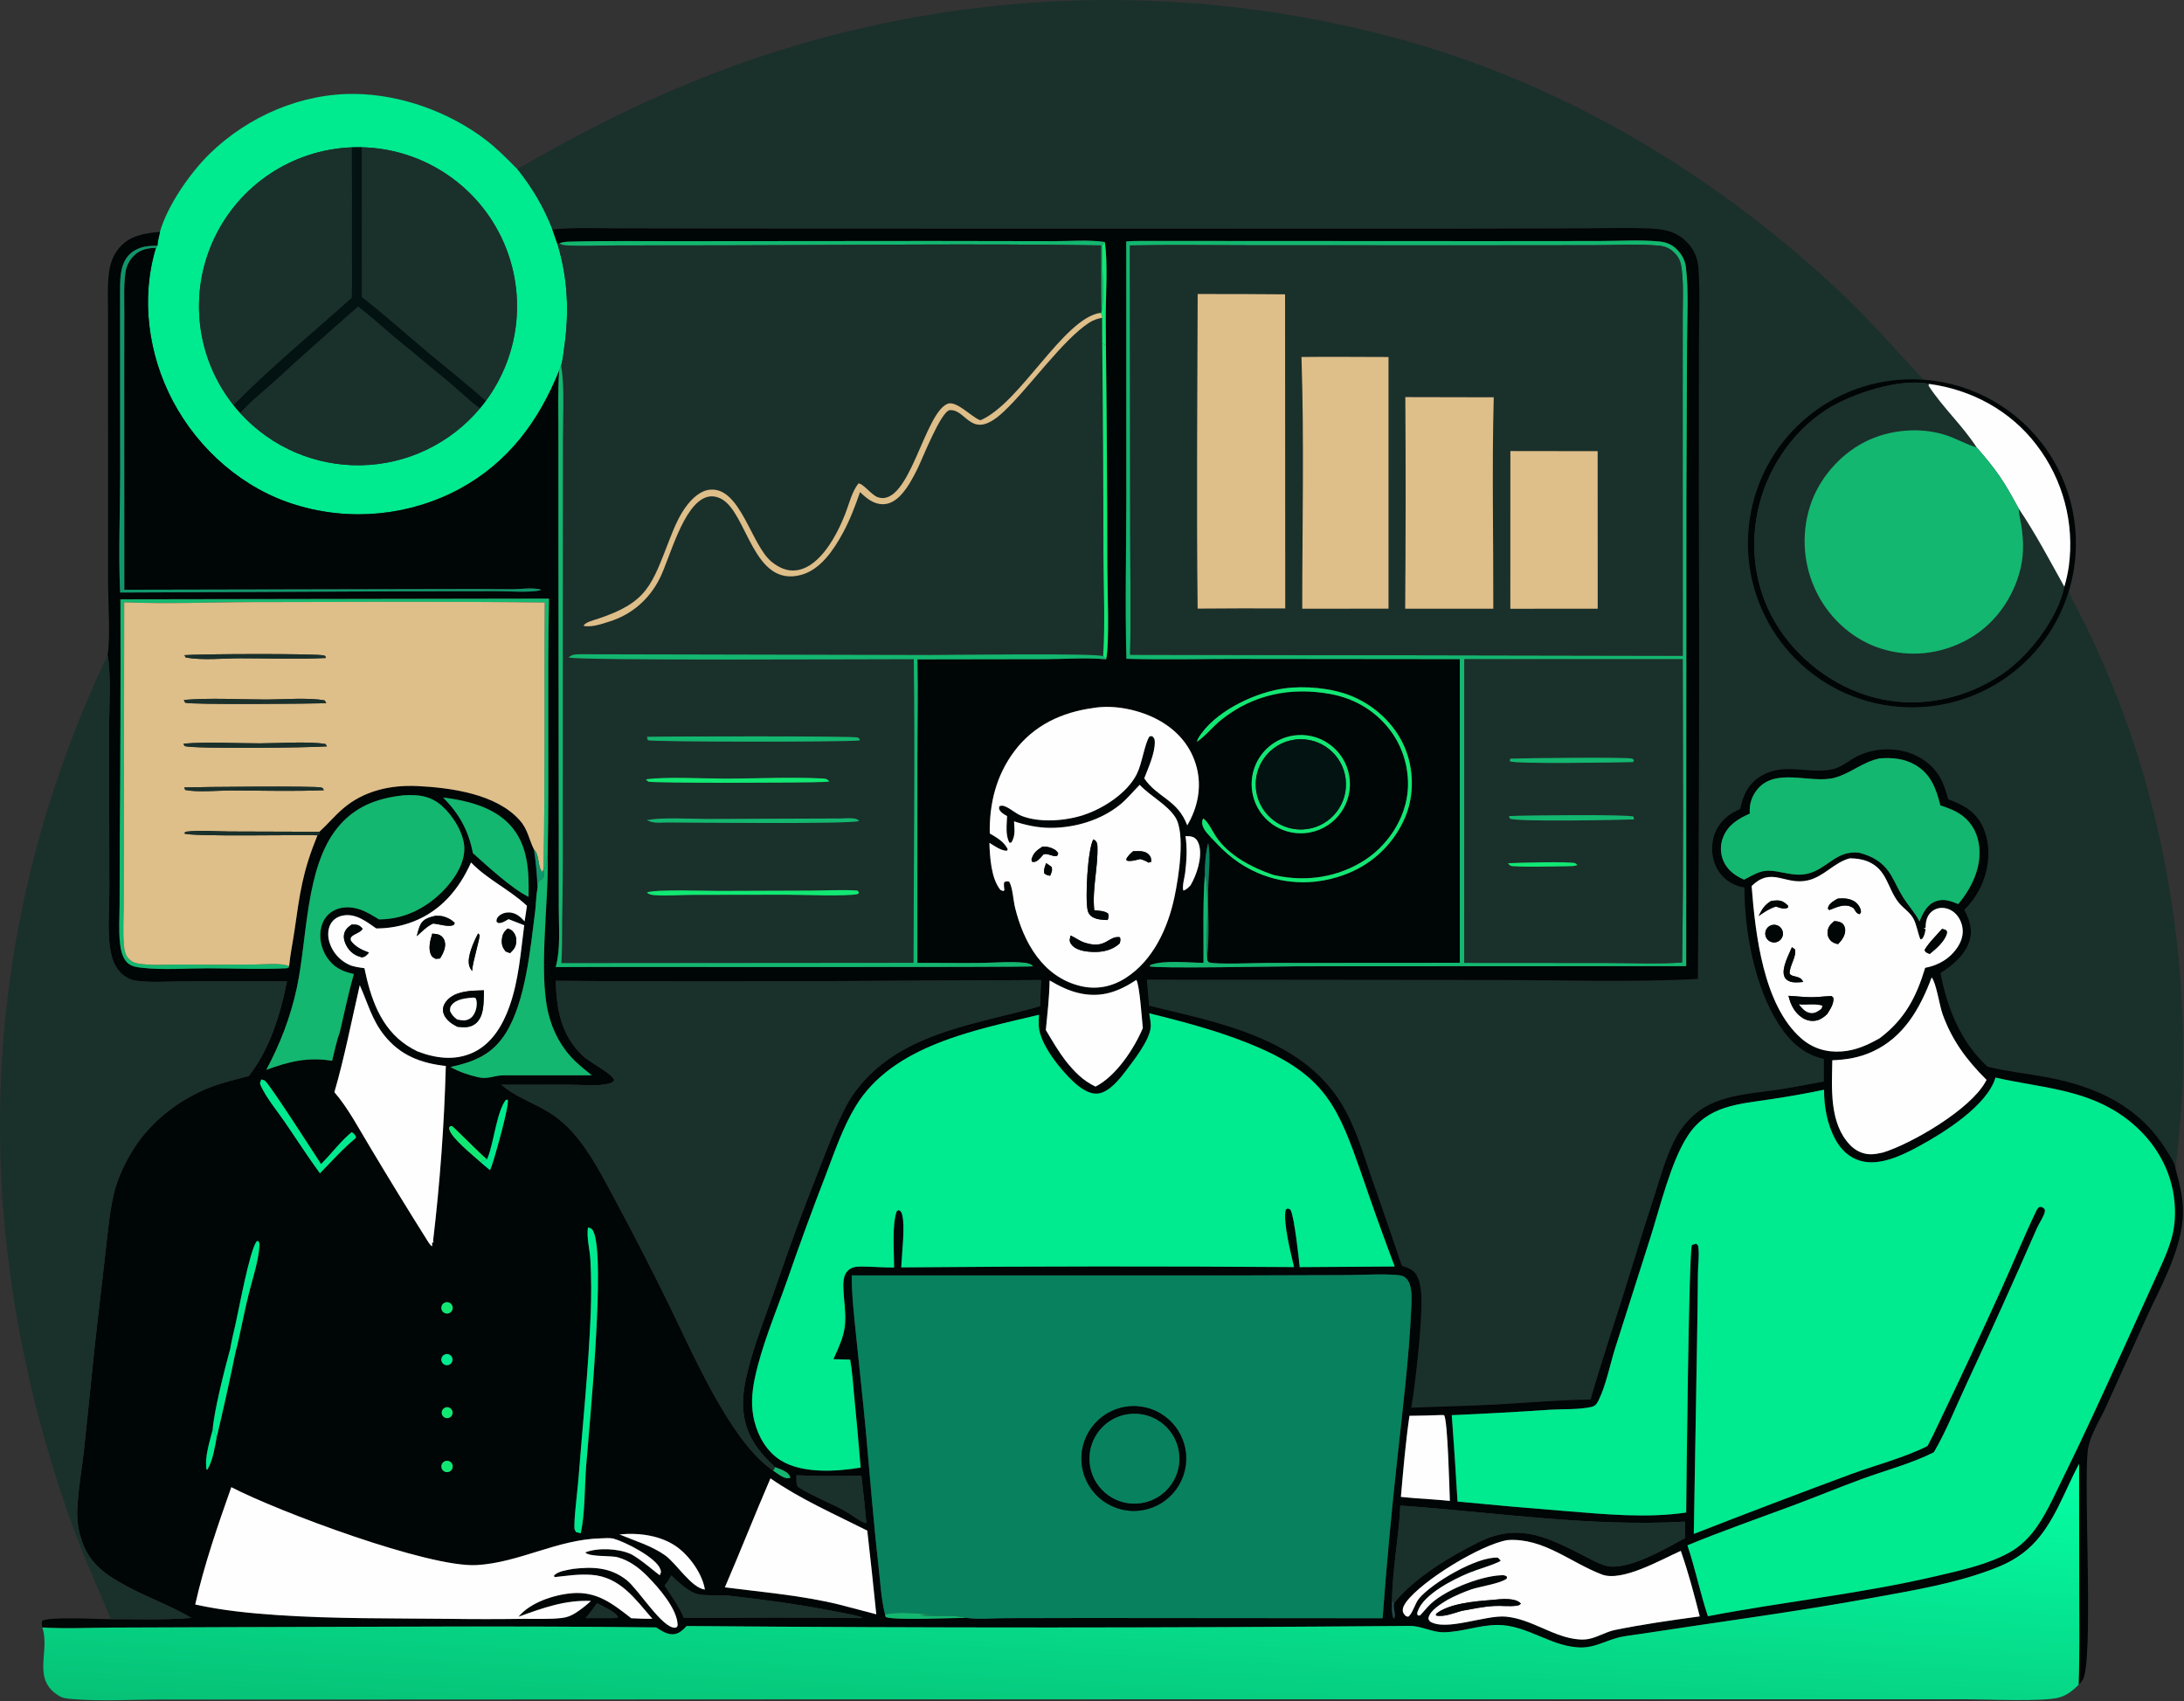 <?xml version="1.0" encoding="UTF-8"?> <svg xmlns="http://www.w3.org/2000/svg" width="950" height="740" viewBox="0 0 950 740" fill="none"><rect x="0" y="0" width="950" height="740" fill="#333333" stroke="none"/><path d="M224.944 73.481C246.305 61.378 268.421 49.482 291.009 39.865C391.777 -4.037 504.579 -11.945 610.487 17.467C682.671 37.55 748.601 77.692 802.662 129.146C814.669 140.574 825.338 153.273 836.867 165.166C799.641 162.437 766.604 188.866 761.092 225.783C755.581 262.701 779.46 297.626 815.86 305.888C852.261 314.15 888.877 292.956 899.844 257.277C902.141 262.455 904.982 267.386 907.45 272.487C912.219 282.302 916.608 292.298 920.606 302.451C941.165 354.699 950.997 413.337 949.498 469.432C949.15 482.486 947.518 495.513 946.357 508.512C946.222 506.031 943.665 502.415 942.337 500.276C930.458 481.132 911.992 472.628 890.41 468.564C882.032 466.986 873.434 466.081 865.146 464.113L864.528 463.962C852.877 453.243 847 438.543 844.082 423.224C849.228 419.997 854.694 415.431 856.62 409.463C858.257 404.389 856.742 400.241 854.455 395.735C857.895 392.232 860.45 388.573 862.307 384.03C865.393 376.479 866.029 367.715 862.722 360.116C859.699 353.168 854.187 350.128 847.453 347.623C846.518 344.374 845.57 341.03 843.85 338.097C840.35 332.13 834.467 328.175 827.76 326.672C820.618 325.072 812.416 326.073 806.135 329.903C803.184 331.702 800.22 334.01 796.767 334.678C785.738 336.813 775.436 331.094 764.93 338.223C760.116 341.489 758.104 346.37 756.942 351.847C755.438 352.582 753.939 353.332 752.539 354.254C748.548 356.895 745.83 361.072 745.032 365.791C744.212 370.529 745.114 375.613 747.96 379.537C750.567 383.132 754.483 385.373 758.818 386.048C758.79 405.114 763.243 429.117 773.543 445.239C778.364 452.785 784.373 458.643 793.351 460.586L793.36 470.416C787.362 471.501 781.38 472.715 775.362 473.675C764.573 475.396 751.612 475.851 741.951 481.315C736.839 484.206 732.02 489.307 729.201 494.442C725.058 501.992 722.706 510.602 720.068 518.769C716.456 529.849 712.96 540.967 709.581 552.12C703.786 571.023 697.338 589.741 691.866 608.738C678.087 608.893 664.24 610.157 650.478 610.911C638.282 611.579 626.087 611.735 613.89 612.295C615.756 601.457 618.847 573.49 618.25 563.37C618.082 560.528 617.609 557.204 616.227 554.694C614.893 552.27 612.289 551.333 609.795 550.574C605.583 538.068 601.285 525.591 596.903 513.144C593.031 502.027 589.721 490.196 583.55 480.093C566.032 451.41 530.045 444.799 499.825 437.459L498.873 426.107L651.715 426.264C679.996 426.298 710.451 427.341 738.564 425.783C739.109 356.951 739.246 288.115 738.976 219.281L739.002 152.513C739.009 140.641 739.598 128.496 738.809 116.663C738.463 111.475 736.216 107.269 732.257 103.929C727.995 100.333 723.033 99.638 717.675 99.386C707.655 98.915 697.454 99.301 687.418 99.327L630.21 99.477L454.079 99.466L316.669 99.414L268.757 99.318C259.327 99.315 249.639 98.862 240.26 99.798C236.415 89.994 231.513 81.709 224.944 73.481Z" fill="#1A302B"></path><path d="M69.57 100.84C72.881 89.289 82.705 75.168 91.301 66.785C107.926 50.571 131.194 40.5 154.574 40.854C174.545 41.156 195.614 48.783 211.41 60.935C216.325 64.717 220.612 69.067 224.944 73.481C231.513 81.709 236.415 89.994 240.26 99.798L242.546 106.342C246.997 120.902 247.617 135.929 245.443 150.954C245.071 153.52 244.85 156.566 244.066 159.024L243.226 161.229C234.329 183.201 221.16 201.096 199.937 212.636C178.145 224.349 152.579 226.881 128.912 219.671C105.874 212.773 86.402 195.608 75.215 174.497C64.518 154.31 61.128 129.855 67.817 107.837L68.484 106.89C68.516 104.961 69.246 102.777 69.57 100.84ZM153.005 64.091C126.98 65.118 103.738 80.677 92.871 104.347C82.004 128.017 85.354 155.785 101.539 176.191C102.501 177.404 103.504 178.585 104.546 179.732C117.984 194.517 137.159 202.769 157.134 202.364C177.11 201.96 195.935 192.937 208.763 177.62C209.66 176.549 210.524 175.451 211.355 174.328C226.692 153.582 229.209 126.024 217.883 102.843C206.558 79.662 183.273 64.711 157.481 64.059C155.989 64.021 154.496 64.032 153.005 64.091Z" fill="#00EA90"></path><path d="M101.539 176.191C85.354 155.785 82.004 128.017 92.871 104.347C103.738 80.677 126.98 65.118 153.005 64.091C153.145 78.16 153.165 92.23 153.066 106.3C153.049 114.011 153.34 121.859 152.967 129.555C135.834 144.872 117.708 159.865 101.539 176.191Z" fill="#1A302B"></path><path d="M153.005 64.091C154.496 64.032 155.989 64.021 157.481 64.059L157.503 129.217C167.328 136.852 176.624 145.191 186.141 153.201C194.527 160.258 203.203 166.996 211.355 174.328C210.524 175.451 209.66 176.549 208.763 177.62C204.185 174.504 200.136 170.319 195.875 166.767L171.315 146.451C166.151 142.11 161.158 137.491 155.763 133.444C143.481 144.129 131.34 154.975 119.345 165.98C114.502 170.394 108.768 174.779 104.546 179.732C103.504 178.585 102.501 177.404 101.539 176.191C117.708 159.865 135.834 144.872 152.967 129.555C153.34 121.859 153.049 114.011 153.066 106.3C153.165 92.23 153.145 78.16 153.005 64.091Z" fill="#021312"></path><path d="M157.481 64.059C183.273 64.711 206.558 79.662 217.883 102.843C229.209 126.024 226.692 153.582 211.355 174.328C203.203 166.996 194.527 160.258 186.141 153.201C176.624 145.191 167.328 136.852 157.503 129.217L157.481 64.059Z" fill="#1A302B"></path><path d="M240.26 99.798C249.639 98.862 259.327 99.315 268.757 99.318L316.669 99.414L454.079 99.466L630.21 99.477L687.418 99.327C697.454 99.301 707.655 98.915 717.675 99.386C723.033 99.638 727.995 100.333 732.257 103.929C736.216 107.269 738.463 111.475 738.809 116.663C739.598 128.496 739.009 140.641 739.002 152.513L738.976 219.281C739.246 288.115 739.109 356.951 738.564 425.783C710.451 427.341 679.996 426.298 651.715 426.264L498.873 426.107L499.825 437.459C530.045 444.799 566.032 451.41 583.55 480.093C589.721 490.196 593.031 502.027 596.903 513.144C601.285 525.591 605.583 538.068 609.795 550.574C612.289 551.333 614.893 552.27 616.227 554.694C617.609 557.204 618.082 560.528 618.25 563.37C618.847 573.49 615.756 601.457 613.89 612.295C626.087 611.735 638.282 611.579 650.478 610.911C664.24 610.157 678.087 608.893 691.866 608.738C697.338 589.741 703.786 571.023 709.581 552.12C712.96 540.967 716.456 529.849 720.068 518.769C722.706 510.602 725.058 501.992 729.201 494.442C732.02 489.307 736.839 484.206 741.951 481.315C751.612 475.851 764.573 475.396 775.362 473.675C781.38 472.715 787.362 471.501 793.36 470.416L793.351 460.586C784.373 458.643 778.364 452.785 773.543 445.239C763.243 429.117 758.79 405.114 758.818 386.048C754.483 385.373 750.567 383.132 747.96 379.537C745.114 375.613 744.212 370.529 745.032 365.791C745.83 361.072 748.548 356.895 752.539 354.254C753.939 353.332 755.438 352.582 756.942 351.847C758.104 346.37 760.116 341.489 764.93 338.223C775.436 331.094 785.738 336.813 796.767 334.678C800.22 334.01 803.184 331.702 806.135 329.903C812.416 326.073 820.618 325.072 827.76 326.672C834.467 328.175 840.35 332.13 843.85 338.097C845.57 341.03 846.518 344.374 847.453 347.623C854.187 350.128 859.699 353.168 862.722 360.116C866.029 367.715 865.393 376.479 862.307 384.03C860.45 388.573 857.895 392.232 854.455 395.735C856.742 400.241 858.257 404.389 856.62 409.463C854.694 415.431 849.228 419.997 844.082 423.224C847 438.543 852.877 453.243 864.528 463.962L865.146 464.113C873.434 466.081 882.032 466.986 890.41 468.564C911.992 472.628 930.458 481.132 942.337 500.276C943.665 502.415 946.222 506.031 946.357 508.512C948.368 515.963 950.12 522.922 949.381 530.721C947.965 545.663 939.239 560.784 933.107 574.313L916.029 611.961C913.296 618.043 908.818 624.548 908.101 631.254C906.356 647.578 910.701 722.293 905.999 730.542C905.505 731.408 904.83 732.114 904.158 732.841C904.659 719.719 904.419 706.582 904.429 693.451L904.363 636.687C898.009 648.531 893.409 662.899 883.577 672.385C879.22 676.589 874.324 679.486 868.724 681.732C851.5 688.641 831.919 691.802 813.719 695.113C780.61 701.135 747.216 705.517 713.956 710.635C710.414 711.18 706.574 711.505 703.127 712.484C698.297 713.857 693.668 716.425 688.562 716.567C675.394 716.934 664.553 706.682 651.256 706.783C643.376 706.843 635.807 709.881 627.945 709.95C622.773 709.996 618.357 707.187 613.27 707.197C508.408 708.097 403.539 708.112 298.677 707.241C297.277 708.777 295.767 710.266 293.665 710.709C290.555 711.363 287.882 709.379 285.374 707.844C223.937 707.122 162.389 707.607 100.944 707.732L48.272 707.927C38.382 707.987 28.261 708.497 18.394 707.866C18.145 706.723 18.059 706.127 18.416 705.003C20.943 703.068 43.421 704.302 48.223 704.284C59.844 704.223 71.698 704.672 83.27 703.724C74.21 698.335 64.122 694.824 54.838 689.768C45.146 684.49 38.239 679.539 35.06 668.467C33.92 664.606 33.438 660.58 33.635 656.559C33.99 647.809 35.645 639.02 36.587 630.314L41.378 583.971L45.817 545.327C46.788 537.053 47.496 528.546 49.249 520.4C50.621 514.031 53.305 508.05 56.49 502.399C64.08 488.931 77.355 478.291 91.733 472.822C97.126 470.77 102.727 469.512 108.274 467.969C117.437 456.183 121.93 441.259 124.832 426.857C109.862 426.671 94.868 426.858 79.896 426.862C73.155 426.865 65.796 427.486 59.136 426.568C57.255 426.309 55.745 425.671 54.196 424.571C51.112 422.383 49.292 418.929 48.447 415.311C46.447 406.754 47.568 396.239 47.555 387.417L47.451 317.562C47.436 308.715 48.418 293.753 46.878 285.425C46.848 285.261 46.812 285.099 46.779 284.936C48.098 278.159 47.039 261.894 47.005 253.843L46.985 164.184L46.974 136.579C46.973 130.893 46.658 124.944 47.317 119.298C47.81 115.074 48.952 111.428 51.662 108.062C56.18 102.452 62.854 101.475 69.57 100.84C69.246 102.777 68.516 104.961 68.484 106.89C64.102 106.806 59.879 107.356 56.532 110.472C51.876 114.807 52.266 122.255 52.222 128.134L52.266 206.623C52.225 223.549 51.493 240.844 52.255 257.73L176.879 257.188L216.012 257.139C222.152 257.134 229.028 257.83 235.053 256.8L235.154 256.408C230.956 255.444 226.843 256.304 222.614 256.275C211.504 256.187 200.394 256.17 189.285 256.224L54.072 256.506L54.042 162.787L54.073 135.781C54.083 130.093 53.758 124.132 54.569 118.498C54.981 115.677 56.313 113.071 58.36 111.086C60.962 108.529 64.293 107.855 67.817 107.837C61.128 129.855 64.518 154.31 75.215 174.497C86.402 195.608 105.874 212.773 128.912 219.671C152.579 226.881 178.145 224.349 199.937 212.636C221.16 201.096 234.329 183.201 243.226 161.229C242.628 169.675 242.906 178.252 242.903 186.722L242.914 228.541L243.044 358.322L243.056 394.764C243.032 402.924 243.925 412.31 241.824 420.244C241.79 420.376 241.759 420.508 241.726 420.639C260.974 420.459 448.137 420.865 449.361 420.306C448.439 419.156 446.989 418.902 445.592 418.754C439.562 418.118 432.946 418.743 426.856 418.821C417.589 418.939 408.318 418.768 399.049 418.794L399.056 330.471C399.058 315.937 399.399 301.323 399.059 286.8L454.794 286.708C463.336 286.701 472.663 285.934 481.126 286.793C482.687 280.575 481.692 254.816 481.661 246.704C481.641 214.569 481.437 182.434 481.047 150.301L480.967 138.509C480.931 128.446 481.998 114.818 480.552 105.248C473.422 104.21 465.082 104.935 457.857 104.897L405.123 104.809L298.739 104.903C281.698 104.954 264.574 104.655 247.543 105.109C246.022 105.15 244.783 105.319 243.324 105.793L242.546 106.342L240.26 99.798ZM138.928 361.785C142.405 358.619 145.436 354.978 148.989 351.884C158.036 344.007 169.726 341.334 181.51 341.9C195.948 342.593 215.849 345.243 226.085 356.796C229.66 360.83 230.04 365.053 232.282 369.507C233.112 375.203 233.682 380.774 233.786 386.537C233.149 389.707 233.18 393.316 232.762 396.573C230.701 412.643 228.603 435.644 220.011 449.331C214.117 458.721 206.442 461.77 195.957 464.107C199.743 466.224 203.848 467.588 208.055 468.567C212.248 469.543 214.955 467.75 218.948 467.714L257.423 467.697C254.954 465.737 252.486 463.756 250.208 461.572C244.333 455.938 240.48 448.745 238.545 440.87C234.094 422.76 238.757 392.421 238.212 372.382C238.931 335.063 238.023 297.707 238.803 260.37L52.388 260.677C52.499 295.55 52.399 330.423 52.089 365.294L52.02 393.55C51.997 398.973 51.609 404.733 52.18 410.119C52.492 413.061 53.226 416.766 55.529 418.865C57.3 420.481 59.752 420.726 62.053 420.975C71.141 421.957 81.092 421.179 90.272 421.175C101.73 421.17 113.488 421.745 124.914 421.137C125.781 420.571 125.57 420.942 125.768 420.184C126.253 415.105 127.345 409.986 128.075 404.928C130.506 388.103 131.546 379.395 138.087 363.313L139.016 362.779L138.928 361.785ZM525.078 416.015C526.139 406.79 525.411 396.816 525.514 387.501C525.586 381 526.689 372.993 525.552 366.661C524.379 370.878 524.062 376.437 524.064 380.818C523.154 393.353 523.57 406.205 523.497 418.785C517.146 418.749 506.149 417.518 500.465 419.714L500.059 420.304C502.823 421.4 556.744 420.312 564.587 420.297L733.464 420.217L733.55 216.865L733.835 149.527C733.839 138.63 734.615 127.088 733.351 116.29C732.988 113.191 731.614 110.738 729.444 108.512C727.286 106.299 724.681 105.308 721.638 105.023C713.25 104.239 704.303 104.824 695.87 104.832L646.108 104.875L496.925 104.8C494.594 104.818 492.219 104.812 489.896 105.023L489.931 216.485C489.927 239.792 489.333 263.256 489.982 286.546C506.607 287.031 523.337 286.588 539.973 286.605L634.982 286.704L634.985 418.766L551.204 418.82C546.929 418.817 528.867 419.607 525.798 418.575C524.956 417.594 525.114 417.331 525.078 416.015ZM211.865 504.219C211.705 504.1 211.545 503.983 211.387 503.863C209.453 502.387 197.086 489.947 196.708 489.839C196.402 489.751 196.072 489.869 195.755 489.884C195.284 490.544 195.23 490.337 195.4 491.115C196.253 494.998 205.763 502.487 209.066 505.52C210.382 506.716 211.796 507.831 213.159 508.977C213.432 508.32 213.687 507.676 213.923 507.005C215.153 503.509 221.799 480.298 220.819 478.299L220.025 478.408C216.031 483.614 214.892 496.621 212.21 503.372L211.865 504.219ZM104.763 578.162C105.94 572.725 107.055 567.258 108.43 561.867C110.022 555.626 112.349 548.709 112.814 542.302C112.911 540.969 113.025 540.676 112.18 539.677L111.5 540.08C108.348 545.11 104.16 568.39 102.49 575.723C101.72 579.261 100.774 582.845 100.209 586.417C97.892 594.865 93.024 613.898 92.503 621.925C91.207 627.029 88.879 634.03 89.881 639.259L90.277 639.154C92.677 634.781 93.333 629.987 94.253 625.154C97.2 612.778 99.949 600.355 102.498 587.89C103.445 584.749 104.02 581.367 104.763 578.162ZM337.213 638.155C329.132 630.721 323.733 623.205 323.238 611.887C322.999 606.413 324.13 600.594 325.501 595.32C328.737 582.873 333.713 570.547 337.919 558.375C343.343 542.451 349.155 526.662 355.349 511.021C359.32 500.812 363.163 490.358 368.283 480.658C370.452 476.549 373.202 472.936 376.359 469.535C395.867 448.517 426.225 445.158 452.404 437.659L452.821 426.279C382.496 426.619 312.06 427.231 241.742 426.606C242.066 439.101 244.037 450.214 253.484 459.23C256.632 462.235 265.928 466.64 267.187 469.765C266.434 470.89 265.786 471.108 264.466 471.407C259.467 472.54 252.964 471.801 247.811 471.789L218.03 471.808L218.581 472.257C228.832 480.454 238.537 480.628 249.176 492.61C256.851 501.253 262.363 512.213 267.8 522.347C275.548 536.768 283.034 551.329 290.254 566.023C300.559 586.77 317.307 626.866 336.353 639.706C337.74 640.636 339.246 641.812 340.76 642.499C341.846 642.992 342.636 643.104 343.775 642.737C343.738 642.591 343.718 642.439 343.663 642.299C342.749 639.947 339.359 639.037 337.213 638.155ZM609.115 654.839C608.489 668.696 605.652 682.611 605.513 696.441C605.46 698.985 605.301 701.397 606.122 703.849L606.525 703.87C607.15 701.452 605.825 699.594 606.351 697.258C615.215 686.277 630.253 677.258 642.872 670.927C659.554 662.56 671.361 667.792 686.839 675.582C690.513 677.431 694.314 679.749 698.266 680.944C707.422 683.714 724.592 673.512 732.92 669.032L732.934 661.836C692.127 664.212 650.033 657.763 609.115 654.839ZM370.489 554.758C370.483 563.691 371.579 572.835 372.47 581.715C373.848 595.444 375.409 609.159 376.67 622.898C378.427 642.032 379.874 661.184 382.046 680.278C382.856 687.404 383.271 695.289 384.966 702.214L385.3 703.377C389.588 704.839 414.084 703.727 420.228 703.684C425.623 704.457 431.861 703.845 437.349 703.831L473.439 703.759L601.405 703.865C603.11 680.757 605.236 657.682 607.782 634.652C610.116 612.971 612.868 591.158 613.85 569.367C614.023 565.508 614.601 559.073 611.741 556.118C610.669 555.01 609.699 554.771 608.211 554.629C601.065 553.945 593.344 554.575 586.136 554.606L541.219 554.746L370.489 554.758ZM558.755 299.413C546.427 301.067 530.283 308.63 522.759 318.815C521.877 320.007 520.938 321.263 520.583 322.711C524.422 320.089 527.518 316.057 531.197 313.115C545.06 302.025 561.468 298.716 578.813 301.883C589.83 303.894 599.526 309.921 605.847 319.228C611.396 327.397 613.734 338.109 611.784 347.823C609.652 358.438 602.74 368.185 593.709 374.061C582.185 381.56 568.328 383.664 554.995 380.795C554.589 380.707 554.184 380.613 553.781 380.513C544.604 377.401 534.403 372.096 528.89 363.797C527.385 361.532 525.51 357.395 523.335 355.944C522.813 357.138 522.776 358.117 523.199 359.347C523.937 361.493 525.976 363.39 527.482 365.034C533.357 371.45 539.141 376.276 547.225 379.733C559.887 385.146 573.712 384.999 586.449 379.825C597.744 375.257 606.728 366.341 611.381 355.081C615.239 345.621 614.979 334.337 610.969 324.957C606.571 314.669 597.541 306.491 587.178 302.46C578.89 299.237 567.517 298.213 558.755 299.413ZM475.587 307.935C461.859 309.792 449.717 315.45 441.255 326.704C433.342 337.229 430.302 349.508 430.524 362.501C433.68 364.416 436.644 365.963 438.368 369.386L437.924 370.071C435.208 369.916 432.656 367.98 430.377 366.594C430.555 372.722 431.129 382.206 435.195 387.115L436.376 387.571L436.903 387.214C436.748 386.03 436.583 384.966 436.78 383.773C437.809 383.213 437.819 383.26 438.979 383.482C440.49 385.981 440.762 391.639 441.508 394.692C445.233 409.917 453.653 424.961 469.993 428.88C476.951 430.548 483.589 429.229 489.58 425.421C501.628 417.765 508.058 403.577 510.895 390.053C512.612 381.867 515.818 362.416 511.179 355.355C507.532 349.804 500.36 346.281 495.745 341.366C492.899 344.217 490.295 347.491 487.163 350.022C478.79 356.788 467.54 360.094 456.864 360.075C451.447 360.066 446.22 358.92 441.089 357.249C441.257 360.547 441.791 363.579 439.898 366.496L439.083 366.531C437.266 363.26 437.927 358.574 438.071 354.974C436.598 354.097 435.395 353.519 434.588 351.926L434.627 350.727C435.756 350.229 436.383 350.401 437.489 350.882C439.961 351.959 441.914 353.935 444.468 354.917C452.39 357.962 463.49 357.074 471.423 354.459C479.981 351.638 490.321 344.971 494.48 336.694C496.805 332.066 497.851 323.596 500.009 320.296L501.167 320.179C502.079 321.016 502.296 321.453 502.312 322.724C502.374 327.756 499.5 333.891 497.727 338.555C503.555 347.092 512.17 347.714 516.434 358.999C520.978 351.291 522.81 342.449 520.512 333.692C518.158 324.723 512.371 317.968 504.367 313.44C496.266 308.858 484.831 306.342 475.587 307.935ZM562.426 319.968C554.819 321.191 548.458 326.414 545.778 333.638C543.098 340.863 544.514 348.97 549.483 354.859C554.452 360.748 562.207 363.506 569.779 362.079C581.27 359.913 588.888 348.916 586.877 337.397C584.866 325.877 573.972 318.112 562.426 319.968ZM817.709 329.856C810.239 331.34 805.187 336.311 798.142 338.254C787.473 341.196 771.424 333.025 763.622 344.39C761.628 347.295 760.897 350.426 761.12 353.889C756.138 356.092 751.73 358.717 749.579 364.034C748.136 367.517 748.225 371.448 749.825 374.862C751.632 378.646 754.907 380.991 758.652 382.617C760.828 381.489 763.099 380.145 765.413 379.343C771.862 377.108 778.678 381.814 786.23 380.027C795 377.951 798.491 369.799 808.627 370.881C814.822 372.491 819.385 375.235 822.7 380.891C824.545 384.039 825.965 387.451 827.945 390.518C830.202 394.016 833.007 397.047 834.93 400.769C836.458 397.195 838.152 393.406 842.103 391.986C845.623 390.72 848.544 391.948 851.814 393.218C857.544 386.34 861.824 377.664 860.944 368.482C860.432 363.137 858.103 358.316 853.845 354.977C850.949 352.707 847.459 351.456 844.005 350.295C842.203 343.057 839.915 336.652 833.058 332.68C828.298 329.921 823.076 329.471 817.709 329.856ZM175.297 345.952C163.856 347.228 154.237 350.864 146.799 360.037C132.781 377.324 133.739 408.228 129.106 429.71C126.396 442.276 121.9 454.02 115.824 465.327C125.579 461.737 133.999 459.646 144.45 461.41C145.513 457.446 146.286 452.939 147.764 449.143C149.759 440.652 151.534 432.028 153.903 423.637C148.889 422.607 145.016 420.717 142.123 416.265C139.628 412.422 138.618 407.493 139.799 403.022C140.564 400.127 142.324 397.635 144.962 396.171C148.453 394.233 152.456 394.294 156.187 395.446C159.288 396.403 162.091 398.243 164.868 399.895C175.454 399.905 184.965 395.25 192.4 387.826C197.246 382.988 202.138 375.898 201.972 368.801C201.822 362.401 196.971 354.732 192.256 350.547C187.215 346.074 181.815 345.515 175.393 345.939C175.36 345.941 175.329 345.948 175.297 345.952ZM192.743 346.869C199.827 354.079 203.769 361.164 205.716 371.081C211.816 376.578 222.775 386.623 229.909 390.082C230.13 378.957 229.772 367.373 221.723 358.716C214.434 350.876 202.963 348.161 192.743 346.869ZM515.661 363.672C516.478 369.099 516.159 374.21 515.517 379.646C515.293 381.539 514.08 385.755 514.753 387.395C516.084 386.949 516.847 386.092 517.818 385.134C520.523 380.603 522.92 373.281 521.723 368.005C521.384 366.511 520.668 364.966 519.243 364.219C518.197 363.671 516.817 363.692 515.661 363.672ZM804.682 373.322C797.897 375.025 793.527 381.218 786.491 382.899C776.511 385.282 770.72 376.716 761.925 385.409C763.541 406.195 766.987 437.296 783.586 451.724C788.592 456.075 794.632 457.83 801.208 457.332C807.304 456.87 812.438 454.534 817.673 451.552C828.484 443.411 833.556 433.76 837.405 420.973C843.297 419.824 848.29 416.942 851.628 411.79C853.318 409.182 854.194 406.094 853.552 403.002C852.989 400.291 851.517 397.737 849.158 396.217C847.315 395.03 844.929 394.535 842.796 395.15C840.974 395.67 839.448 396.92 838.58 398.604C837.791 400.116 837.602 401.856 837.601 403.539L836.695 403.907L837.588 404.069C837.354 405.768 837.128 406.852 836.19 408.302L835.351 408.602C834.169 405.74 833.756 402.336 832.343 399.642C830.793 396.685 827.685 394.94 825.697 392.342C820.923 386.101 820.802 378.066 812.346 374.661C809.878 373.668 807.32 373.363 804.682 373.322ZM204.895 375.139C199.765 386.629 191.84 396.132 179.841 400.815C174.617 402.855 169.265 403.815 163.672 403.833C159.413 400.869 154.708 397.131 149.14 398.22C146.924 398.653 144.993 399.837 143.858 401.829C142.394 404.399 142.532 407.641 143.46 410.366C144.881 414.452 147.898 417.786 151.822 419.607C153.861 420.564 156.304 420.793 158.515 421.125C161.193 434.088 165.515 447.187 177.18 454.826C178.587 455.747 180.032 456.547 181.539 457.289C189.3 460.297 197.679 461.474 205.555 457.914C213.826 454.175 218.681 445.995 221.602 437.768C225.674 426.298 226.46 414.391 228.028 402.439L221.22 399.795L220.655 400.123C219.348 400.868 218.394 401.509 216.837 401.499L215.963 400.937C215.988 399.708 216.092 399.257 217.088 398.355C218.542 397.039 220.756 396.634 222.63 397.017C224.995 397.501 226.627 399.021 228.182 400.771C228.531 398.514 228.915 396.256 229.213 393.991C221.747 386.948 212.049 382.579 204.895 375.139ZM840.242 425.136C835.144 438.723 828.045 451.28 814.28 457.498C808.693 460.022 803.103 460.931 797.021 461.169C796.838 473.264 795.577 488.501 804.784 498.072C807.113 500.493 810.304 502.051 813.696 502.062C815.543 502.067 817.323 501.687 819.115 501.283C831.879 497.298 856.735 482.684 863.477 470.835L863.884 470.131C863.964 469.989 864.041 469.845 864.119 469.702C855.507 461.137 849.099 452.6 844.945 440.987C843.677 437.443 842.204 427.432 840.242 425.136ZM494.275 426.224C486.564 431.31 479.202 434.066 469.784 432.053C464.948 431.02 460.8 428.91 456.555 426.446C456.456 433.651 455.612 440.844 454.921 448.013C457.639 452.591 460.31 457.179 463.539 461.424C467.398 466.198 470.871 469.895 476.52 472.616C485.355 468.211 493.407 456.071 497.112 447.147C496.745 443.981 495.692 428.012 494.275 426.224ZM156.49 428.53C152.927 443.993 149.868 459.815 145.459 475.057C151.437 481.988 155.988 490.746 160.745 498.575C169.025 512.448 177.471 526.221 186.078 539.893C186.624 540.67 187.111 541.641 187.949 542.104L187.993 540.502L188.634 540.292L188.382 539.751C191.385 514.484 193.235 489.092 193.924 463.656C183.014 462.431 174.123 459.083 167.106 450.266C161.707 443.481 159.969 436.182 156.49 428.53ZM499.893 440.743C500.161 442.663 500.719 445.05 500.518 446.969C499.931 452.595 493.293 461.045 489.999 465.412C487.171 469.162 482.543 475.094 477.589 475.645C473.62 476.087 469.626 473.024 466.902 470.495C461.355 465.345 452.252 454.182 451.853 446.271C451.771 444.655 451.876 443.001 451.946 441.385C424.046 448.086 388.366 454.643 372.239 481.089C366.589 490.355 362.975 501.155 359.109 511.267C353.168 526.63 347.504 542.099 342.119 557.665C337.288 571.362 331.266 585.454 328.29 599.66C326.991 605.861 326.596 611.986 328.148 618.179C329.854 624.99 333.655 631.54 339.745 635.288C349.101 641.047 363.976 640.08 374.363 638.334C373.501 627.802 372.552 617.276 371.515 606.76C371.008 601.671 370.729 596.401 369.801 591.375L362.534 591.175C368.013 579.266 368.33 576.82 367.064 563.878C366.925 560.495 366.098 555.681 368.593 552.914C370.259 551.068 372.411 550.9 374.748 550.901C379.468 550.904 384.173 551.351 388.918 551.315C388.94 544.678 387.926 532.797 390.036 526.897L390.879 526.324C391.865 526.85 392.006 526.965 392.356 528.099C393.833 532.883 392.25 545.616 392.032 551.259C448.98 550.756 505.931 550.712 562.88 551.128C561.58 545.499 557.919 531.207 559.284 526.169L560.051 525.642C560.68 525.853 561.149 525.81 561.463 526.449C563 529.577 564.956 546.839 565.344 551.147L606.656 550.871C601.617 537.502 596.798 524.052 592.201 510.524C582.459 482.711 577.037 468.767 548.557 456.122C532.898 449.169 516.471 444.859 499.893 440.743ZM868.012 468.69C864.376 480.916 845.583 492.658 834.771 498.524C827.523 502.456 817.747 507.281 809.326 504.934C804.329 503.541 800.699 499.983 798.284 495.498C794.796 489.02 793.382 481.296 793.44 473.991C785.739 475.593 777.992 476.97 770.211 478.121C755.938 480.314 742.823 480.799 734.151 494.006C726.794 505.212 722.127 524.985 717.905 538.217L702.409 586.89C700.22 593.963 698.59 602.458 695.354 609.074C694.626 610.562 693.883 611.59 692.2 611.963C686.657 613.19 680.03 612.821 674.345 613.161C660.073 614.131 645.789 614.919 631.497 615.528C632.432 628.049 633.266 640.579 633.999 653.114C649.626 654.634 665.267 656.011 680.919 657.245C698.119 658.631 716.291 660.43 733.453 657.887C733.572 645.874 734.608 543.708 735.964 541.511L737.771 540.951C738.691 541.667 738.655 541.674 738.785 542.788C739.193 546.281 738.603 550.362 738.563 553.935C738.489 563.78 738.362 573.626 738.182 583.47L736.773 667.186C759.474 658.323 782.252 649.661 805.106 641.203C816.038 637.175 828.027 634.169 838.412 628.948C840.082 625.865 841.612 622.755 843.072 619.568C852.51 599.933 861.728 580.193 870.726 560.353C875.818 549.104 880.503 537.561 885.859 526.448C886.176 525.789 886.529 525.398 887.098 524.948C888.383 524.9 888.362 525.063 889.367 525.9C889.402 526.268 889.538 526.639 889.473 527.003C889.114 529.029 886.86 532.242 885.96 534.347C876.044 557.013 865.854 579.558 855.393 601.977C850.818 611.732 846.628 622.393 841.202 631.669C831.258 636.679 819.837 639.613 809.367 643.487C799.282 647.219 789.338 651.313 779.26 655.061C764.17 660.673 748.879 666.002 734.003 672.15C737.433 682.306 739.518 692.836 742.903 702.97C775.859 696.65 809.218 693.252 841.961 685.588C852.711 683.072 864.125 680.661 873.898 675.36C878.866 672.665 882.955 668.528 886.146 663.892C890.861 657.044 894.364 648.842 898.056 641.387C906.85 623.628 914.983 605.572 923.236 587.558L936.821 557.642C939.68 551.249 942.952 544.736 944.771 537.959C946.483 531.58 946.42 524.326 945.16 517.874C942.444 503.963 933.755 492.331 922.068 484.537C905.565 473.531 886.597 472.995 868.012 468.69ZM113.654 469.505C113.172 470.827 112.877 471.041 113.493 472.362C115.988 477.71 120.395 482.972 123.767 487.877C128.906 495.352 133.807 503.005 139.162 510.326C144.136 505.293 149.096 499.646 154.556 495.158L154.882 494.513C154.204 493.376 154.095 493.066 152.945 492.454C148.104 496.456 144.14 501.861 139.652 506.314C136.377 501.348 117.837 472.341 115.316 470.154C114.98 469.863 114.096 469.613 113.654 469.505ZM255.749 533.872C255.09 538.248 256.546 543.445 256.8 547.926C257.235 555.611 257.248 563.556 256.946 571.249C255.993 595.517 253.435 619.78 251.552 643.986C251.229 648.142 249.434 662.198 249.936 665.109C250.016 665.572 250.352 665.95 250.56 666.371C251.258 666.571 251.913 666.749 252.63 666.872C254.521 657.949 254.247 646.865 254.967 637.561C256.178 621.909 263.78 545.567 257.937 535.295C257.329 534.226 256.86 534.233 255.749 533.872ZM193.547 566.552C192.681 566.887 192.076 567.679 191.978 568.602C191.881 569.525 192.308 570.426 193.084 570.934C193.861 571.443 194.857 571.475 195.665 571.016C196.793 570.376 197.236 568.973 196.68 567.801C196.124 566.628 194.757 566.084 193.547 566.552ZM192.837 589.516C191.847 590.354 191.688 591.821 192.477 592.851C193.265 593.881 194.723 594.111 195.791 593.373C196.529 592.863 196.926 591.988 196.824 591.097C196.722 590.206 196.138 589.443 195.304 589.112C194.47 588.781 193.522 588.937 192.837 589.516ZM193.707 612.216C192.858 612.517 192.253 613.273 192.144 614.167C192.035 615.061 192.442 615.94 193.194 616.436C193.946 616.932 194.913 616.96 195.692 616.508C196.753 615.892 197.171 614.57 196.656 613.457C196.141 612.344 194.863 611.806 193.707 612.216ZM627.264 615.469C622.539 615.655 617.813 615.769 613.085 615.811C611.392 627.508 610.395 639.318 609.368 651.089L615.344 651.635C620.445 652.015 625.576 652.294 630.662 652.83C630.473 648.168 629.754 617.495 628.144 615.56L627.264 615.469ZM193.661 635.502C192.81 635.789 192.181 636.514 192.017 637.398C191.854 638.281 192.181 639.183 192.873 639.756C193.565 640.328 194.513 640.481 195.35 640.155C196.603 639.667 197.237 638.267 196.778 637.003C196.32 635.739 194.935 635.073 193.661 635.502ZM346.483 641.663C346.482 643.271 346.215 645.354 347.104 646.728C353.714 650.898 361.196 653.669 368.025 657.479C369.964 658.561 374.944 662.456 376.873 662.462C376.233 655.583 375.508 648.712 374.697 641.851C365.189 642.03 356.003 642.168 346.483 641.663ZM335.139 643.013C328.344 658.745 322.082 674.698 315.305 690.432C331.851 692.551 348.599 693.92 364.845 697.872L381.17 702.148C379.939 690.011 378.633 677.881 377.253 665.76C363.148 658.639 348.104 652.055 335.139 643.013ZM100.617 646.858C94.742 663.423 88.777 680.75 84.912 697.887C96.627 700.484 108.757 701.692 120.717 702.496C145.415 704.157 170.461 703.864 195.218 704.124C206.075 704.278 216.934 704.277 227.791 704.122C233.195 704.075 238.947 704.368 244.304 703.769C246.631 703.508 248.425 702.792 250.393 701.539C252.69 700.075 255.072 698.199 257.065 696.342C245.675 695.842 236.09 699.415 225.53 703.217C230.674 697.017 240.841 693.677 248.706 692.992C259.674 692.036 266.472 697.573 274.592 703.862C277.657 704.012 280.695 704.153 283.765 704.077C276.268 695.465 269.708 685.888 257.314 684.98C251.613 684.562 246.791 685.403 241.221 685.967L240.976 685.324C242.738 683.338 246.778 682.9 249.341 682.388C257.913 681.429 265.547 681.658 272.659 687.343C277.786 691.441 288.153 708.392 293.682 707.972C294.436 707.915 294.238 707.803 294.769 707.066C294.792 699.942 286.457 690.524 281.64 685.615C278.025 681.929 273.795 678.786 268.763 677.366C265.577 676.468 256.542 677.313 254.573 675.246C260.026 673.074 268.922 673.531 274.212 675.873C277.956 677.531 286.48 685.021 286.99 685.15C287.538 684.005 287.695 683.721 287.2 682.433C285.251 677.362 271.866 670.65 267.051 669.291C265.351 668.812 262.984 669.073 261.225 669.118C242.334 669.596 225.984 679.651 207.396 680.737C186.398 681.965 120.829 657.37 100.617 646.858ZM269.455 667.411C276.077 670.177 283.483 672.335 289.369 676.54C294.174 679.973 300.68 690.626 306.614 691.402C305.601 684.74 300.116 677.038 294.767 673.069C287.74 667.857 277.987 666.549 269.455 667.411ZM655.722 669.867C644.143 671.805 618.635 687.42 611.698 696.769C610.826 697.945 610.073 699.261 610.2 700.773C610.275 701.665 610.907 702.187 611.427 702.875L612.491 703.226C614.367 702.083 615.522 697.406 617.164 695.395C622.832 688.459 642.637 676.902 651.546 677.515L652.792 678.782C652.384 679.122 652.626 678.938 652.052 679.313L652.038 679.31L651.515 679.55C647.463 681.367 643.151 682.443 639.046 684.119C632.168 686.929 619.275 693.423 616.697 700.789C616.387 701.676 616.351 701.768 616.72 702.662L617.745 702.632L621.053 698.913C627.248 691.943 643.715 685.549 652.98 685.162C654.149 685.114 654.464 685.117 655.482 685.743L655.44 686.595C652.927 688.714 643.596 690.071 639.968 691.325C636.462 692.543 633.056 694.03 629.78 695.773C627.025 697.471 622.109 700.311 621.372 703.646C621.214 704.361 621.626 704.673 621.98 705.253C628.924 709.695 646.124 702.369 654.982 703.164C666.38 704.186 675.823 712.313 686.981 713.088C688.333 713.182 689.694 713.139 691.028 712.882C694.957 712.126 698.467 709.8 702.379 708.994C714.491 706.498 727.096 704.738 739.36 703.061C736.916 693.431 734.416 683.932 731.114 674.555C722.692 678.284 705.617 688.185 696.799 684.831C683.042 679.599 671.328 668.781 655.722 669.867ZM292.009 685.268C291.115 686.762 290.281 688.347 289.086 689.621C292.013 694.127 295.38 698.676 297.47 703.642C323.149 703.702 348.879 703.386 374.55 703.803L375.201 703.535C370.932 702.158 366.259 701.5 361.85 700.635C347.179 697.755 332.174 695.762 317.318 694.084C313.031 693.599 306.049 694.407 302.358 693.043C298.605 691.656 294.944 687.959 292.009 685.268ZM259.691 697.358C258.097 699.58 256.503 701.743 254.722 703.823L266.09 703.815L268.412 703.721L268.785 703.245C267.18 700.693 262.332 698.768 259.691 697.358Z" fill="#000505"></path><path d="M243.324 105.793C244.783 105.319 246.022 105.15 247.543 105.109C264.574 104.655 281.698 104.954 298.739 104.903L405.123 104.809L457.857 104.897C465.082 104.935 473.422 104.21 480.552 105.248C479.337 106.389 479.434 107.33 479.402 108.97C479.273 115.514 480.576 130.935 479.05 136.108C478.867 126.326 478.966 116.524 478.939 106.739C424.426 105.872 369.768 106.642 315.244 106.708L268.585 106.753C261.011 106.758 253.041 107.258 245.509 106.686C244.57 106.615 244.056 106.365 243.324 105.793Z" fill="#13B770"></path><path d="M524.064 380.817C526.214 384.211 524.497 409.54 525.078 416.014C525.114 417.33 524.956 417.593 525.798 418.574C528.867 419.606 546.929 418.816 551.204 418.819L634.985 418.765L634.982 286.703L539.973 286.604C523.337 286.587 506.607 287.03 489.982 286.545C489.333 263.255 489.927 239.791 489.931 216.484L489.896 105.022C492.219 104.811 494.594 104.817 496.925 104.799L646.108 104.874L695.87 104.831C704.303 104.823 713.25 104.238 721.638 105.022C724.681 105.307 727.286 106.298 729.444 108.511C731.614 110.737 732.988 113.19 733.351 116.289C734.615 127.087 733.839 138.629 733.835 149.526L733.55 216.864L733.464 420.216L564.587 420.296C556.744 420.311 502.823 421.399 500.059 420.303L500.465 419.713C506.149 417.517 517.146 418.748 523.497 418.784C523.57 406.204 523.154 393.352 524.064 380.817ZM491.491 106.754L491.625 231.706C491.63 249.371 491.974 267.122 491.58 284.777L731.968 285.23L731.94 172.687L731.957 137.422C731.953 130.794 732.344 123.899 731.534 117.325C731.131 114.047 730.525 112.046 728.067 109.715C726.079 107.829 724.021 107.046 721.318 106.82C712.189 106.055 702.566 106.64 693.392 106.652L638.153 106.706L543.306 106.67C526.044 106.662 508.748 106.407 491.491 106.754ZM636.974 286.746L636.939 418.794L698.949 418.839C709.787 418.84 720.895 419.353 731.693 418.638C732.349 374.71 731.984 330.687 731.949 286.75L636.974 286.746Z" fill="#13B770"></path><path d="M242.546 106.342L243.324 105.793C244.056 106.365 244.57 106.615 245.509 106.686C253.041 107.258 261.011 106.758 268.585 106.753L315.244 106.708C369.768 106.642 424.426 105.872 478.939 106.739C478.966 116.524 478.867 126.326 479.05 136.108L478.624 136.088C462.592 138.423 443.688 175.54 426.467 182.795C426.3 182.731 426.132 182.671 425.967 182.602C422.427 181.137 415.925 174.181 412.236 175.611C402.011 179.577 395.591 220.901 381.817 216.264C379.051 215.333 375.25 210.004 373.361 210.329C370.469 214.068 369.351 219.249 367.624 223.624C364.208 232.277 357.026 246.475 346.622 248.032C342.462 248.655 338.794 246.92 335.63 244.35C326.736 237.125 322.07 211.755 308.841 212.994C304.69 213.383 301.179 216.718 298.766 219.865C295.552 224.059 293.442 229.044 291.528 233.93C283.395 254.683 281.84 261.958 259.781 269.256C258.362 269.725 254.334 270.69 253.843 272.232C257.426 272.963 261.81 271.367 265.222 270.296C274.912 267.256 282.441 260.591 286.934 251.653C291.424 242.721 297.084 219.429 307.406 216.214C309.596 215.532 311.86 215.955 313.843 217.033C325.13 223.167 327.515 255.636 348.436 250.063C356.89 247.812 362.642 239.137 366.59 231.899C369.721 226.159 371.951 220.176 374.106 214.029C376.87 216.721 380.019 219.347 384.108 219.313C387.247 219.287 389.87 217.481 391.93 215.25C394.947 211.985 397.14 207.791 399.109 203.84C401.208 199.628 409.413 178.565 413.223 178.382C420.746 178.02 422.357 192.42 436.608 179.03C447.676 168.63 462.276 147.782 473.795 140.339C475.59 139.179 477.321 138.636 479.398 138.207L479.447 149.263C479.779 179.786 479.955 210.31 479.974 240.834C479.995 255.528 480.789 270.746 479.847 285.394C476.266 284.023 412.865 284.914 403.278 284.907L251.988 284.569C250.344 284.571 248.556 284.736 247.34 285.953C250.417 287.397 378.437 286.704 397.472 286.709C398.093 330.691 397.396 374.795 397.383 418.79L244.153 418.918C244.636 413.005 244.415 406.962 244.515 401.026C244.771 387.779 244.865 374.53 244.794 361.281L244.812 260.961L244.844 191.784C244.81 182.032 245.694 168.367 244.066 159.024C244.85 156.566 245.071 153.52 245.443 150.954C247.617 135.929 246.997 120.902 242.546 106.342ZM281.403 320.489L281.79 321.956C283.199 322.738 366.582 322.805 374.059 322.065C373.723 321.304 373.848 321.089 373.013 320.779C371.15 320.087 287.987 320.272 281.403 320.489ZM280.939 339.003C281.294 339.322 281.58 339.74 282.003 339.959C283.509 340.737 351.267 340.528 358.272 340.125C359.114 340.077 359.964 340.033 360.801 339.928C359.696 338.678 359.122 338.663 357.47 338.579C343.531 337.863 329.159 338.669 315.164 338.663C306.05 338.659 289.065 337.722 280.939 339.003ZM365.865 355.998L307.686 356.21C301.91 356.223 286.324 355.358 281.444 356.798L282.109 357.099L281.896 356.587L281.654 356.658C283.49 358.23 287.394 357.803 289.735 357.743C298.481 357.741 370.509 358.577 373.703 357.083C372.974 356.213 372.051 356.069 370.948 355.958C369.308 355.792 367.517 355.95 365.865 355.998ZM312.793 387.507C307.734 387.526 284.496 386.699 281.362 388.21C282.358 389.076 283.656 389.295 284.942 389.374C290.531 389.715 296.414 389.238 302.038 389.226L341.707 389.167C348.16 389.149 368.198 390.004 373.216 388.868L373.638 388.163L372.974 387.34C366.191 386.927 359.181 387.345 352.374 387.369L312.793 387.507Z" fill="#1A302B"></path><path d="M479.05 136.108C480.576 130.935 479.273 115.514 479.402 108.97C479.434 107.33 479.337 106.389 480.552 105.248C481.998 114.818 480.931 128.446 480.967 138.509L481.047 150.301L479.447 149.263L479.398 138.207C479.4 137.078 479.197 137.009 478.624 136.088L479.05 136.108Z" fill="#11E873"></path><path d="M52.255 257.73C51.493 240.844 52.224 223.549 52.266 206.623L52.222 128.134C52.266 122.255 51.876 114.807 56.532 110.472C59.879 107.356 64.102 106.806 68.484 106.89L67.817 107.837C64.293 107.855 60.962 108.529 58.359 111.086C56.313 113.071 54.981 115.677 54.569 118.498C53.758 124.132 54.082 130.093 54.073 135.781L54.042 162.787L54.071 256.506L189.285 256.224C200.394 256.17 211.504 256.187 222.614 256.275C226.843 256.304 230.956 255.444 235.154 256.408L235.053 256.8C229.028 257.83 222.152 257.134 216.012 257.139L176.879 257.188L52.255 257.73Z" fill="#10966B"></path><path d="M491.58 284.778C491.974 267.123 491.63 249.372 491.625 231.707L491.491 106.755C508.748 106.408 526.044 106.663 543.306 106.671L638.153 106.707L693.392 106.653C702.566 106.641 712.189 106.056 721.318 106.821C724.021 107.047 726.079 107.83 728.067 109.716C730.525 112.047 731.131 114.048 731.534 117.326C732.344 123.9 731.953 130.795 731.957 137.423L731.94 172.688L731.968 285.231L491.58 284.778ZM520.967 127.888C520.837 173.466 520.435 219.139 520.952 264.712C533.654 264.599 546.356 264.576 559.057 264.644L558.984 128.024C546.312 127.914 533.639 127.869 520.967 127.888ZM566.123 155.277C567.321 191.669 566.464 228.34 566.454 264.764L603.975 264.733L603.969 155.288C591.358 155.281 578.732 155.134 566.123 155.277ZM611.298 172.73C611.485 203.408 611.464 234.088 611.234 264.766L649.555 264.757C649.634 234.16 648.935 203.392 649.747 172.812L611.298 172.73ZM656.986 196.192L656.969 264.779L694.972 264.754L694.947 196.245L656.986 196.192Z" fill="#1A302B"></path><path d="M520.952 264.712C520.435 219.139 520.837 173.466 520.967 127.888C533.639 127.869 546.312 127.914 558.984 128.024L559.057 264.644C546.356 264.576 533.654 264.599 520.952 264.712Z" fill="#DEBE89"></path><path d="M155.763 133.444C161.158 137.491 166.151 142.11 171.315 146.451L195.875 166.767C200.136 170.319 204.185 174.504 208.763 177.62C195.935 192.937 177.11 201.96 157.134 202.364C137.159 202.769 117.984 194.517 104.546 179.732C108.768 174.779 114.502 170.394 119.345 165.98C131.34 154.975 143.481 144.129 155.763 133.444Z" fill="#1A302B"></path><path d="M426.467 182.795C443.688 175.54 462.592 138.423 478.624 136.088C479.197 137.009 479.4 137.078 479.398 138.207C477.321 138.636 475.59 139.179 473.795 140.339C462.276 147.782 447.676 168.63 436.608 179.03C422.357 192.42 420.746 178.02 413.223 178.382C409.413 178.565 401.208 199.628 399.109 203.84C397.14 207.791 394.947 211.985 391.93 215.25C389.87 217.481 387.247 219.287 384.108 219.313C380.019 219.347 376.87 216.721 374.106 214.029C371.951 220.176 369.721 226.159 366.59 231.899C362.642 239.137 356.89 247.812 348.436 250.063C327.515 255.636 325.13 223.167 313.843 217.033C311.86 215.955 309.596 215.532 307.406 216.214C297.084 219.429 291.424 242.721 286.934 251.653C282.441 260.591 274.912 267.256 265.222 270.296C261.81 271.367 257.426 272.963 253.843 272.232C254.334 270.69 258.362 269.725 259.781 269.256C281.84 261.958 283.395 254.683 291.528 233.93C293.442 229.044 295.552 224.059 298.766 219.865C301.179 216.718 304.69 213.383 308.841 212.994C322.07 211.755 326.736 237.125 335.63 244.35C338.794 246.92 342.462 248.655 346.622 248.032C357.026 246.475 364.208 232.277 367.624 223.624C369.351 219.249 370.469 214.068 373.361 210.329C375.25 210.004 379.051 215.333 381.817 216.264C395.591 220.901 402.011 179.577 412.236 175.611C415.925 174.181 422.427 181.137 425.967 182.602C426.132 182.671 426.3 182.731 426.467 182.795Z" fill="#DEBE89"></path><path d="M479.447 149.263L481.047 150.301C481.437 182.434 481.641 214.569 481.661 246.704C481.692 254.816 482.687 280.575 481.126 286.793L479.847 285.394C480.789 270.746 479.995 255.528 479.974 240.834C479.955 210.31 479.779 179.786 479.447 149.263Z" fill="#11E873"></path><path d="M566.454 264.764C566.464 228.34 567.321 191.669 566.123 155.277C578.732 155.134 591.358 155.281 603.969 155.288L603.975 264.733L566.454 264.764Z" fill="#DEBE89"></path><path d="M243.226 161.228L244.066 159.023C245.694 168.366 244.81 182.031 244.844 191.783L244.812 260.96L244.794 361.28C244.865 374.529 244.771 387.778 244.515 401.025C244.415 406.961 244.636 413.004 244.153 418.917L397.383 418.789C397.396 374.794 398.093 330.69 397.472 286.708C378.437 286.703 250.417 287.396 247.34 285.952C248.556 284.735 250.344 284.57 251.988 284.568L403.278 284.906C412.865 284.913 476.266 284.022 479.847 285.393L481.126 286.792C472.663 285.933 463.336 286.7 454.794 286.707L399.059 286.799C399.399 301.322 399.058 315.936 399.056 330.47L399.049 418.793C408.318 418.767 417.589 418.938 426.856 418.82C432.946 418.742 439.562 418.117 445.592 418.753C446.989 418.901 448.439 419.155 449.361 420.305C448.137 420.864 260.974 420.458 241.726 420.638C241.759 420.507 241.79 420.375 241.824 420.243C243.925 412.309 243.032 402.923 243.056 394.763L243.044 358.321L242.914 228.54L242.903 186.721C242.906 178.251 242.628 169.674 243.226 161.228Z" fill="#13B770"></path><path d="M899.844 257.277C888.877 292.956 852.261 314.15 815.86 305.888C779.46 297.626 755.581 262.701 761.092 225.783C766.604 188.866 799.641 162.437 836.867 165.166C858.528 166.754 878.285 178.123 890.544 196.052C902.802 213.98 906.225 236.517 899.844 257.277ZM839.053 166.984C826.469 164.246 805.045 171.373 794.404 178.237C779.099 188.11 768.243 204.745 764.555 222.475C760.891 240.085 763.966 258.365 773.886 273.457C784.014 288.863 800.73 300.594 818.885 304.213C836.921 307.808 855.412 303.553 870.657 293.355C882.454 285.464 894.957 269.211 897.951 255.191C898.808 252.294 899.457 249.339 899.891 246.349C902.429 227.559 897.362 208.532 885.814 193.494C874.451 178.557 857.499 169.445 839.053 166.984Z" fill="#000505"></path><path d="M839.053 166.984L838.879 167.758C845.022 177.197 853.619 185.04 859.816 194.599L859.075 194.373C854.802 193.031 850.778 190.691 846.455 189.281C835.168 185.6 821.624 186.865 811.091 192.265C800.069 197.917 791.111 208.367 787.334 220.167C783.309 232.843 784.482 246.598 790.593 258.41C796.333 269.533 806.393 278.431 818.4 282.169C830.731 286.007 843.721 284.573 855.105 278.579C866.481 272.589 874.618 261.964 878.258 249.703C880.364 242.611 880.358 235.918 879.239 228.666C878.861 226.213 878.165 223.638 878.069 221.167C885.385 231.937 891.608 243.817 897.951 255.191C894.957 269.211 882.454 285.464 870.657 293.355C855.412 303.553 836.921 307.808 818.885 304.213C800.73 300.594 784.014 288.863 773.886 273.457C763.966 258.365 760.891 240.085 764.555 222.475C768.243 204.745 779.099 188.11 794.404 178.237C805.045 171.373 826.469 164.246 839.053 166.984Z" fill="#1A302B"></path><path d="M859.816 194.598C853.619 185.039 845.022 177.196 838.879 167.757L839.053 166.983C857.499 169.444 874.451 178.556 885.814 193.493C897.362 208.531 902.429 227.558 899.891 246.348C899.457 249.338 898.808 252.293 897.951 255.19C891.608 243.816 885.385 231.936 878.069 221.166C871.444 208.966 868.989 205.221 859.816 194.598Z" fill="#FEFEFE"></path><path d="M611.234 264.766C611.464 234.088 611.485 203.407 611.298 172.729L649.747 172.811C648.935 203.391 649.634 234.16 649.555 264.757L611.234 264.766Z" fill="#DEBE89"></path><path d="M859.816 194.599C868.989 205.222 871.444 208.967 878.069 221.167C878.165 223.638 878.861 226.213 879.239 228.666C880.358 235.918 880.364 242.611 878.258 249.703C874.618 261.964 866.481 272.589 855.105 278.579C843.721 284.573 830.731 286.007 818.4 282.169C806.393 278.431 796.333 269.533 790.593 258.41C784.482 246.598 783.309 232.843 787.334 220.167C791.111 208.367 800.069 197.917 811.091 192.265C821.624 186.865 835.168 185.6 846.455 189.281C850.778 190.691 854.802 193.031 859.075 194.373L859.816 194.599Z" fill="#13B770"></path><path d="M656.969 264.778L656.986 196.191L694.947 196.244L694.972 264.753L656.969 264.778Z" fill="#DEBE89"></path><path d="M238.212 372.382C237.292 374.121 238.411 376.098 237.187 377.479L236.41 377.419C237.177 338.984 236.674 300.505 236.955 262.061C194.826 261.558 152.671 261.816 110.538 261.882C91.787 261.912 72.737 262.778 54.023 261.967L53.89 363.795L53.81 393.678C53.781 399.312 53.402 405.227 53.888 410.833C54.084 413.091 54.361 415.285 55.979 417.008C57.092 418.193 58.43 418.827 60.016 419.093C65.391 419.997 71.342 419.516 76.8 419.538C88.076 419.596 99.351 419.591 110.627 419.521C115.011 419.497 121.681 418.696 125.768 420.184C125.57 420.942 125.781 420.571 124.914 421.137C113.488 421.745 101.73 421.17 90.272 421.175C81.092 421.179 71.141 421.957 62.053 420.975C59.752 420.726 57.3 420.481 55.529 418.865C53.226 416.766 52.492 413.061 52.18 410.119C51.609 404.733 51.997 398.973 52.02 393.55L52.089 365.294C52.399 330.423 52.499 295.55 52.388 260.677L238.803 260.37C238.023 297.707 238.931 335.063 238.212 372.382Z" fill="#13B770"></path><path d="M138.928 361.785L99.677 361.661C93.596 361.63 86.712 360.972 80.717 361.781L80.122 362.489C82.375 364.027 130.804 363.014 138.087 363.313C131.546 379.395 130.506 388.103 128.075 404.928C127.345 409.986 126.253 415.105 125.768 420.184C121.681 418.696 115.011 419.497 110.627 419.521C99.351 419.591 88.076 419.596 76.8 419.538C71.342 419.516 65.391 419.997 60.016 419.093C58.43 418.827 57.092 418.193 55.979 417.008C54.361 415.285 54.084 413.091 53.888 410.833C53.402 405.227 53.781 399.312 53.81 393.678L53.89 363.795L54.023 261.967C72.737 262.778 91.787 261.912 110.538 261.882C152.671 261.816 194.826 261.558 236.955 262.061C236.674 300.505 237.177 338.984 236.41 377.419L236.349 378.24L235.842 379.321C233.718 376.74 234.81 371.999 232.282 369.507C230.04 365.053 229.66 360.83 226.085 356.796C215.849 345.243 195.948 342.593 181.51 341.9C169.726 341.334 158.036 344.007 148.989 351.884C145.436 354.978 142.405 358.619 138.928 361.785ZM80.205 284.972L80.795 285.991C88.077 287.297 96.968 286.331 104.463 286.324C116.836 286.311 129.459 286.818 141.803 286.189C141.442 285.395 141.648 285.371 140.979 285.125C138.428 284.188 85.905 284.418 80.205 284.972ZM79.97 304.443L80.54 305.633C83.312 306.587 134.987 306.092 141.905 305.868L141.248 304.661C134.289 303.331 122.886 304.267 115.38 304.261C103.757 304.253 91.525 303.469 79.97 304.443ZM79.809 323.455L80.293 324.515C84.804 325.8 134.893 325.213 142.228 324.633L141.589 323.621C134.881 322.362 120.393 323.318 112.991 323.324C102.042 323.333 90.679 322.573 79.809 323.455ZM80.158 342.493L80.567 343.601C86.193 344.698 94.475 343.824 100.347 343.828C113.797 343.837 127.393 344.256 140.826 343.711C140.519 342.916 140.671 342.858 139.72 342.539C137.503 341.794 87.354 342.269 80.158 342.493Z" fill="#DEBE89"></path><path d="M48.223 704.284C42.669 690.73 36.518 677.56 31.557 663.743C-14.04 536.753 -11.291 407.79 46.779 284.936C46.812 285.099 46.848 285.261 46.878 285.425C48.418 293.753 47.436 308.715 47.45 317.562L47.555 387.417C47.568 396.239 46.447 406.754 48.447 415.311C49.292 418.929 51.112 422.383 54.196 424.571C55.745 425.671 57.255 426.309 59.136 426.568C65.796 427.486 73.155 426.865 79.896 426.862C94.868 426.858 109.862 426.671 124.832 426.857C121.93 441.259 117.437 456.183 108.274 467.969C102.727 469.512 97.126 470.77 91.733 472.822C77.355 478.291 64.08 488.931 56.49 502.399C53.305 508.05 50.621 514.031 49.249 520.4C47.496 528.546 46.788 537.053 45.817 545.327L41.378 583.971L36.586 630.314C35.645 639.02 33.99 647.809 33.635 656.559C33.438 660.58 33.92 664.606 35.06 668.467C38.239 679.539 45.146 684.49 54.838 689.768C64.122 694.824 74.21 698.335 83.27 703.724C71.698 704.672 59.844 704.223 48.223 704.284Z" fill="#1A302B"></path><path d="M141.803 286.189C129.459 286.818 116.836 286.311 104.463 286.324C96.968 286.331 88.077 287.297 80.795 285.991L80.205 284.972C85.905 284.418 138.428 284.188 140.979 285.125C141.648 285.371 141.442 285.395 141.803 286.189Z" fill="#1A302B"></path><path d="M636.939 418.795L636.974 286.747L731.949 286.751C731.984 330.688 732.349 374.711 731.693 418.639C720.895 419.354 709.787 418.841 698.949 418.84L636.939 418.795ZM656.921 329.985L656.755 331.1C658.547 332.418 704.421 331.633 710.34 331.478L710.765 330.598C710.484 330.388 710.246 330.101 709.921 329.968C708.19 329.26 662.628 329.721 656.921 329.985ZM656.379 354.952L656.797 356.098C660.223 357.508 703.826 356.656 710.757 356.414L710.554 355.191C708.524 354.143 662.452 354.622 656.379 354.952ZM655.949 375.498C656.308 375.847 656.594 376.289 657.025 376.544C658.28 377.286 678.619 376.827 681.571 376.784C683.186 376.761 684.616 376.777 686.172 376.306C685.838 376.024 685.566 375.643 685.17 375.459C683.474 374.67 659.618 375.197 656.237 375.467C656.141 375.475 656.045 375.488 655.949 375.498Z" fill="#1A302B"></path><path d="M553.781 380.513C554.184 380.613 554.589 380.707 554.995 380.795C568.328 383.664 582.185 381.56 593.709 374.061C602.74 368.185 609.652 358.438 611.784 347.823C613.734 338.109 611.396 327.397 605.847 319.228C599.526 309.921 589.83 303.894 578.813 301.883C561.468 298.716 545.06 302.025 531.197 313.115C527.518 316.057 524.422 320.089 520.583 322.711C520.938 321.263 521.877 320.007 522.759 318.815C530.283 308.63 546.427 301.067 558.755 299.413C567.517 298.213 578.89 299.237 587.178 302.46C597.541 306.491 606.571 314.669 610.969 324.957C614.979 334.337 615.239 345.621 611.381 355.081C606.728 366.341 597.744 375.257 586.449 379.825C573.712 384.999 559.887 385.146 547.225 379.733C539.141 376.276 533.357 371.45 527.482 365.034C525.976 363.39 523.937 361.493 523.199 359.347C522.776 358.117 522.813 357.138 523.335 355.944C525.51 357.395 527.385 361.532 528.89 363.797C534.403 372.096 544.604 377.401 553.781 380.513Z" fill="#11E873"></path><path d="M141.905 305.868C134.987 306.092 83.312 306.587 80.54 305.633L79.97 304.443C91.525 303.469 103.757 304.253 115.38 304.261C122.886 304.267 134.289 303.331 141.248 304.661L141.905 305.868Z" fill="#1A302B"></path><path d="M430.524 362.501C430.302 349.508 433.342 337.229 441.255 326.704C449.717 315.45 461.859 309.792 475.587 307.935C484.831 306.342 496.266 308.858 504.367 313.44C512.371 317.968 518.158 324.723 520.512 333.692C522.81 342.449 520.978 351.291 516.434 358.999C512.17 347.714 503.555 347.092 497.727 338.555C499.5 333.891 502.374 327.756 502.312 322.724C502.296 321.453 502.079 321.016 501.167 320.179L500.009 320.296C497.851 323.596 496.805 332.066 494.48 336.694C490.321 344.971 479.981 351.638 471.423 354.459C463.49 357.074 452.39 357.962 444.468 354.917C441.914 353.935 439.961 351.959 437.489 350.882C436.383 350.401 435.756 350.229 434.627 350.727L434.588 351.926C435.395 353.519 436.598 354.097 438.071 354.974C437.927 358.574 437.266 363.26 439.083 366.531L439.898 366.496C441.791 363.579 441.257 360.547 441.089 357.249C446.22 358.92 451.447 360.066 456.864 360.075C467.54 360.094 478.79 356.788 487.163 350.022C490.295 347.491 492.899 344.217 495.745 341.366C500.36 346.281 507.532 349.804 511.179 355.355C515.818 362.416 512.612 381.867 510.895 390.053C508.058 403.577 501.628 417.765 489.58 425.421C483.589 429.229 476.951 430.548 469.993 428.88C453.653 424.961 445.233 409.917 441.508 394.692C440.762 391.639 440.49 385.981 438.979 383.482C437.819 383.26 437.809 383.213 436.78 383.773C436.583 384.966 436.748 386.03 436.903 387.214L436.376 387.571L435.195 387.115C431.129 382.206 430.555 372.722 430.377 366.594C432.656 367.98 435.208 369.916 437.924 370.071L438.368 369.386C436.644 365.963 433.68 364.416 430.524 362.501ZM475.59 365.093C473.097 369.284 471.92 391.367 473.169 396.209C473.467 397.363 474.142 398.19 475.145 398.824C476.966 399.974 479.706 400.126 481.813 400.177C482.243 398.808 482.394 398.639 481.954 397.298C480.28 396.13 477.969 396.144 475.987 395.915C475.01 386.543 477.667 377.348 477.361 368.094C477.331 367.199 477.13 366.142 476.372 365.561C476.131 365.376 475.851 365.249 475.59 365.093ZM453.468 368.217C450.924 369.93 449.538 370.85 448.664 373.844L448.964 374.852C450.168 375.009 450.732 374.794 451.648 374.008C452.461 373.311 453.179 372.43 453.89 371.629C454.087 371.579 454.279 371.504 454.481 371.48C456.225 371.269 458.375 372.843 459.832 372.272L460.328 371.217C459.545 369.712 458.144 369.084 456.528 368.584C455.485 368.261 454.553 368.224 453.468 368.217ZM492.861 370.254C491.729 371.269 490.785 372.137 489.983 373.455L490.028 374.286C491.742 374.867 494.238 374.046 495.98 373.647C496.913 373.943 497.803 374.226 498.682 374.656L499.48 375.188L500.692 374.933C500.83 373.815 500.745 372.95 499.999 372.02C498.783 370.505 496.965 370.212 495.153 370.187C494.383 370.177 493.63 370.211 492.861 370.254ZM455.039 375.424C454.473 377.148 453.917 378.125 454.27 379.927C455.185 380.579 455.686 380.774 456.803 380.894C457.407 379.323 457.855 378.772 457.449 377.106C456.66 376.525 455.891 375.909 455.039 375.424ZM465.7 406.896C465.386 408.321 464.955 409.122 465.813 410.481C467.3 412.838 470.655 413.621 473.222 413.9C477.869 414.407 482.808 413.903 486.506 410.793C486.69 410.638 486.869 410.477 487.05 410.318C487.37 409.11 487.483 408.842 487.151 407.656C481.999 406.859 481.225 413.084 471.819 410.01C469.569 409.274 467.805 407.857 465.7 406.896Z" fill="#FEFEFE"></path><path d="M374.059 322.065C366.582 322.805 283.199 322.738 281.79 321.956L281.403 320.489C287.987 320.272 371.15 320.087 373.013 320.779C373.848 321.089 373.723 321.304 374.059 322.065Z" fill="#13B770"></path><path d="M569.779 362.078C562.207 363.505 554.452 360.747 549.483 354.858C544.514 348.969 543.098 340.862 545.778 333.637C548.458 326.413 554.819 321.19 562.426 319.967C573.972 318.111 584.866 325.876 586.877 337.396C588.888 348.915 581.27 359.912 569.779 362.078ZM565.707 321.531C558.605 321.582 552.085 325.465 548.657 331.684C545.229 337.904 545.428 345.49 549.177 351.522C552.926 357.553 559.641 361.089 566.735 360.768C577.419 360.284 585.749 351.336 585.469 340.645C585.189 329.954 576.401 321.455 565.707 321.531Z" fill="#11E873"></path><path d="M566.735 360.769C559.641 361.09 552.926 357.554 549.177 351.523C545.428 345.491 545.229 337.905 548.657 331.685C552.085 325.466 558.605 321.583 565.707 321.532C576.401 321.456 585.189 329.955 585.469 340.646C585.749 351.337 577.419 360.285 566.735 360.769Z" fill="#021312"></path><path d="M142.228 324.633C134.893 325.213 84.804 325.8 80.293 324.515L79.809 323.455C90.679 322.573 102.042 323.333 112.991 323.324C120.393 323.318 134.881 322.362 141.589 323.621L142.228 324.633Z" fill="#1A302B"></path><path d="M710.34 331.478C704.421 331.633 658.547 332.418 656.755 331.1L656.921 329.985C662.628 329.721 708.19 329.26 709.921 329.968C710.246 330.101 710.484 330.388 710.765 330.598L710.34 331.478Z" fill="#13B770"></path><path d="M761.12 353.888C760.897 350.425 761.628 347.294 763.622 344.389C771.424 333.024 787.473 341.195 798.142 338.253C805.187 336.31 810.239 331.339 817.709 329.855C823.076 329.47 828.298 329.92 833.058 332.679C839.915 336.651 842.203 343.056 844.005 350.294C847.459 351.455 850.949 352.706 853.845 354.976C858.103 358.315 860.432 363.136 860.944 368.481C861.824 377.663 857.544 386.339 851.814 393.217C848.544 391.947 845.623 390.719 842.103 391.985C838.152 393.405 836.458 397.194 834.93 400.768C833.007 397.046 830.202 394.015 827.945 390.517C825.965 387.45 824.545 384.038 822.7 380.89C819.385 375.234 814.822 372.49 808.627 370.88C798.491 369.798 795 377.95 786.23 380.026C778.678 381.813 771.862 377.107 765.413 379.342C763.099 380.144 760.828 381.488 758.652 382.616C754.907 380.99 751.632 378.645 749.825 374.861C748.225 371.447 748.136 367.516 749.579 364.033C751.73 358.716 756.138 356.091 761.12 353.888Z" fill="#13B770"></path><path d="M360.801 339.928C359.964 340.033 359.114 340.077 358.272 340.125C351.267 340.528 283.509 340.737 282.003 339.959C281.58 339.74 281.294 339.322 280.939 339.003C289.065 337.722 306.05 338.659 315.164 338.663C329.159 338.669 343.531 337.863 357.47 338.579C359.122 338.663 359.696 338.678 360.801 339.928Z" fill="#11E873"></path><path d="M140.826 343.711C127.393 344.256 113.797 343.837 100.347 343.828C94.475 343.824 86.193 344.698 80.567 343.601L80.158 342.493C87.354 342.269 137.503 341.794 139.72 342.539C140.671 342.858 140.519 342.916 140.826 343.711Z" fill="#1A302B"></path><path d="M115.824 465.327C121.9 454.02 126.396 442.276 129.106 429.71C133.739 408.228 132.781 377.324 146.799 360.037C154.237 350.864 163.856 347.228 175.297 345.952C175.329 345.948 175.36 345.941 175.393 345.939C181.815 345.515 187.215 346.074 192.256 350.547C196.971 354.732 201.822 362.401 201.972 368.801C202.138 375.898 197.246 382.988 192.4 387.826C184.965 395.25 175.454 399.905 164.868 399.895C162.091 398.243 159.288 396.403 156.187 395.446C152.456 394.294 148.453 394.233 144.962 396.171C142.324 397.635 140.564 400.127 139.799 403.022C138.618 407.493 139.628 412.422 142.123 416.265C145.016 420.717 148.889 422.607 153.903 423.637C151.534 432.028 149.759 440.652 147.764 449.143C146.286 452.939 145.513 457.446 144.45 461.41C133.999 459.646 125.579 461.737 115.824 465.327Z" fill="#13B770"></path><path d="M205.716 371.081C203.769 361.164 199.827 354.079 192.743 346.869C202.963 348.161 214.434 350.876 221.723 358.716C229.772 367.373 230.13 378.957 229.909 390.082C222.775 386.623 211.816 376.578 205.716 371.081Z" fill="#13B770"></path><path d="M710.757 356.414C703.826 356.656 660.223 357.508 656.797 356.098L656.379 354.952C662.452 354.622 708.524 354.143 710.554 355.191L710.757 356.414Z" fill="#13B770"></path><path d="M289.735 357.743C287.394 357.803 283.49 358.23 281.654 356.658L281.896 356.587L282.109 357.099L281.444 356.798C286.324 355.358 301.91 356.223 307.686 356.21L365.865 355.998C367.517 355.95 369.308 355.792 370.948 355.958C372.051 356.069 372.974 356.213 373.703 357.083C370.509 358.577 298.481 357.741 289.735 357.743Z" fill="#13B770"></path><path d="M138.087 363.313C130.804 363.014 82.375 364.027 80.122 362.489L80.717 361.781C86.712 360.972 93.596 361.63 99.677 361.661L138.928 361.785L139.016 362.779L138.087 363.313Z" fill="#1A302B"></path><path d="M517.818 385.134C516.847 386.092 516.084 386.949 514.753 387.395C514.08 385.755 515.293 381.539 515.517 379.646C516.159 374.21 516.478 369.099 515.661 363.672C516.817 363.692 518.197 363.671 519.243 364.219C520.668 364.966 521.384 366.511 521.723 368.005C522.92 373.281 520.523 380.603 517.818 385.134Z" fill="#FEFEFE"></path><path d="M481.813 400.177C479.706 400.126 476.966 399.974 475.145 398.824C474.142 398.19 473.467 397.363 473.169 396.209C471.92 391.367 473.097 369.284 475.59 365.093C475.851 365.249 476.131 365.376 476.372 365.561C477.13 366.142 477.331 367.199 477.361 368.094C477.667 377.348 475.01 386.543 475.987 395.915C477.969 396.144 480.28 396.13 481.954 397.298C482.394 398.639 482.243 398.808 481.813 400.177Z" fill="#000505"></path><path d="M524.064 380.818C524.062 376.437 524.379 370.878 525.552 366.661C526.689 372.993 525.586 381 525.514 387.501C525.411 396.816 526.139 406.79 525.078 416.015C524.497 409.541 526.214 384.212 524.064 380.818Z" fill="#08815F"></path><path d="M453.89 371.629C453.179 372.43 452.461 373.311 451.648 374.008C450.732 374.794 450.168 375.009 448.964 374.852L448.664 373.844C449.538 370.85 450.924 369.93 453.468 368.217C454.553 368.224 455.485 368.261 456.528 368.584C458.144 369.084 459.545 369.712 460.328 371.217L459.832 372.272C458.375 372.843 456.225 371.269 454.481 371.48C454.279 371.504 454.087 371.579 453.89 371.629Z" fill="#000505"></path><path d="M232.282 369.507C234.81 371.999 233.718 376.74 235.842 379.321L236.349 378.24C236.491 379.53 236.998 380.89 236.15 381.982C235.778 382.461 234.842 382.937 234.322 383.282C234.045 384.365 233.922 385.43 233.786 386.537C233.682 380.774 233.112 375.203 232.282 369.507Z" fill="#10966B"></path><path d="M498.682 374.655C497.803 374.225 496.913 373.942 495.98 373.646C494.238 374.045 491.742 374.866 490.028 374.285L489.983 373.454C490.785 372.136 491.729 371.268 492.861 370.253C493.63 370.21 494.383 370.176 495.153 370.186C496.965 370.211 498.783 370.504 499.999 372.019C500.745 372.949 500.83 373.814 500.692 374.932L499.48 375.187L498.682 374.655Z" fill="#000505"></path><path d="M236.41 377.419L237.187 377.479C238.411 376.098 237.292 374.121 238.212 372.382C238.757 392.421 234.094 422.76 238.545 440.87C240.48 448.745 244.333 455.938 250.208 461.572C252.486 463.756 254.954 465.737 257.423 467.697L218.948 467.714C214.955 467.75 212.248 469.543 208.055 468.567C203.848 467.588 199.743 466.224 195.957 464.107C206.442 461.77 214.117 458.721 220.011 449.331C228.603 435.644 230.701 412.643 232.762 396.573C233.18 393.316 233.149 389.707 233.786 386.537C233.922 385.43 234.045 384.365 234.322 383.282C234.842 382.937 235.778 382.461 236.15 381.982C236.998 380.89 236.491 379.53 236.349 378.24L236.41 377.419Z" fill="#13B770"></path><path d="M761.925 385.409C770.72 376.716 776.511 385.282 786.491 382.899C793.527 381.218 797.897 375.025 804.682 373.322C807.32 373.363 809.878 373.668 812.346 374.661C820.802 378.066 820.923 386.101 825.697 392.342C827.685 394.94 830.793 396.685 832.343 399.642C833.756 402.336 834.169 405.74 835.351 408.602L836.19 408.302C837.128 406.852 837.354 405.768 837.588 404.069L836.695 403.907L837.601 403.539C837.602 401.856 837.791 400.116 838.58 398.604C839.448 396.92 840.974 395.67 842.796 395.15C844.929 394.535 847.315 395.03 849.158 396.217C851.517 397.737 852.989 400.291 853.552 403.002C854.194 406.094 853.318 409.182 851.628 411.79C848.29 416.942 843.297 419.824 837.405 420.973C833.556 433.76 828.484 443.411 817.673 451.552C812.438 454.534 807.304 456.87 801.208 457.332C794.632 457.83 788.592 456.075 783.586 451.724C766.987 437.296 763.541 406.195 761.925 385.409ZM799.446 390.839C797.846 391.708 795.665 392.845 795.171 394.768C795.132 394.921 795.138 395.082 795.121 395.24L795.692 395.838C798.663 394.762 801.79 393.032 804.944 394.3C805.477 394.515 805.831 394.752 806.306 395.042C807.131 396.248 807.408 397.232 808.857 397.646C809.476 396.815 809.563 397.057 809.434 396.147C809.217 394.626 808.031 392.978 806.747 392.153C804.496 390.707 802.016 390.654 799.446 390.839ZM770.415 391.885C767.475 393.641 766.505 395.409 764.983 398.414C767.449 396.726 769.63 395.175 772.524 394.303C774.359 394.883 775.925 395.683 777.743 394.782L777.757 393.908C776.187 392.431 775.014 391.594 772.77 391.658C771.978 391.681 771.2 391.779 770.415 391.885ZM797.903 400.631C796.327 401.94 795.211 403.002 794.967 405.162C794.807 406.574 795.155 407.752 796.066 408.844C796.97 409.928 798.175 410.399 799.531 410.653C801.201 408.943 802.821 406.742 802.607 404.197C802.514 403.091 801.95 401.923 800.96 401.354C800.055 400.835 798.923 400.705 797.903 400.631ZM769.935 402.664C768.704 403.302 767.912 404.554 767.862 405.939C767.813 407.325 768.513 408.63 769.695 409.355C770.877 410.08 772.358 410.112 773.571 409.439C775.408 408.419 776.086 406.112 775.092 404.26C774.099 402.407 771.802 401.697 769.935 402.664ZM844.769 404.013C842.202 406.994 839.153 409.827 837.143 413.199C837.626 414.401 838.258 414.393 839.377 414.924C841.953 412.909 846.21 409.184 846.851 405.864C847 405.094 846.884 405.265 846.405 404.482L844.769 404.013ZM779.447 412.007C778.097 415.263 774.959 420.974 776.072 424.449C776.482 425.733 777.359 426.429 778.578 426.897C780.298 427.557 782.588 427.241 784.376 427.112C783.65 425.754 783.303 425.46 781.831 424.971C780.561 424.548 779.312 424.614 778.433 423.48C778.352 420.091 781.621 415.894 780.758 412.934C780.368 412.647 779.88 412.213 779.447 412.007ZM777.955 433.136C778.872 436.963 780.574 440.499 784.001 442.695C785.909 443.919 788.151 444.384 790.36 443.82C792.05 443.388 793.566 442.26 794.798 441.059C796.125 438.932 797.766 436.606 797.486 433.984L796.723 433.241C793.782 433.304 790.865 433.739 787.923 433.744C784.574 433.75 781.287 433.276 777.955 433.136Z" fill="#FEFEFE"></path><path d="M163.672 403.833C169.265 403.815 174.617 402.855 179.841 400.815C191.84 396.132 199.765 386.629 204.895 375.139C212.049 382.579 221.747 386.948 229.213 393.991C228.915 396.256 228.531 398.514 228.182 400.771C226.627 399.021 224.995 397.501 222.63 397.017C220.756 396.634 218.542 397.039 217.088 398.355C216.092 399.257 215.988 399.708 215.963 400.937L216.837 401.499C218.394 401.509 219.348 400.868 220.655 400.123L221.22 399.795L228.028 402.439C226.46 414.391 225.674 426.298 221.602 437.768C218.681 445.995 213.826 454.175 205.555 457.914C197.679 461.474 189.3 460.297 181.539 457.289C180.032 456.547 178.587 455.747 177.18 454.826C165.515 447.187 161.193 434.088 158.515 421.125C156.304 420.793 153.861 420.564 151.822 419.607C147.898 417.786 144.881 414.452 143.46 410.366C142.532 407.641 142.394 404.399 143.858 401.829C144.993 399.837 146.924 398.653 149.14 398.22C154.708 397.131 159.413 400.869 163.672 403.833ZM189.361 398.328C186.925 398.99 184.401 399.51 183.054 401.873C182.174 403.416 181.748 405.478 181.277 407.192C183.416 405.335 185.813 402.772 188.407 401.699C190.865 401.882 195.224 403.408 197.37 402.306L197.806 401.509L197.064 400.648L197.826 401.723C196.981 400.24 194.72 399.173 193.079 398.679C191.898 398.324 190.586 398.346 189.361 398.328ZM152.986 402.127C151.265 403.373 150.094 404.279 149.649 406.482C149.23 408.55 150.447 411.248 151.675 412.845C153.178 414.8 155.129 415.821 157.468 416.426C159.12 416.071 159.365 415.538 160.502 414.336C157.39 413.162 154.545 411.89 152.533 409.092C152.486 408.38 152.294 408.099 152.803 407.504C154.048 406.046 157.199 405.538 157.702 403.906C156.678 402.782 155.989 402.254 154.429 402.154C153.949 402.123 153.467 402.129 152.986 402.127ZM220.888 403.846C219.103 405.308 218.518 406.437 218.298 408.749C218.101 410.807 218.651 412.253 219.922 413.828C220.559 414.071 221.217 414.367 221.872 414.55C223.584 412.925 224.458 411.797 224.578 409.387C224.662 407.686 223.995 405.876 222.686 404.75C222.24 404.367 221.404 404.07 220.888 403.846ZM188.031 406.084C187.151 408.937 186.065 412.836 187.668 415.625C188.114 416.4 188.739 416.606 189.478 417.052L191.416 416.907C192.708 414.769 194.136 412.042 193.452 409.451C193.144 408.283 192.363 407.217 191.252 406.695C190.291 406.243 189.079 406.154 188.031 406.084ZM207.976 405.995C206.187 409.408 203.04 416.108 204.097 419.989C204.341 420.887 204.806 421.637 205.348 422.379C205.487 418.616 208.929 407.891 208.579 406.626L207.976 405.995ZM205.255 430.934C201.066 431.396 196.957 432.067 194.102 435.546C193.074 436.798 192.585 438.195 192.737 439.83C192.943 442.036 194.852 444.021 196.574 445.219C197.355 445.762 198.187 446.188 199.033 446.618C201.931 446.856 204.565 447.126 206.957 445.138C209.697 442.859 210.195 438.993 210.365 435.655C210.451 434.022 210.489 432.386 210.481 430.751L205.255 430.934Z" fill="#FEFEFE"></path><path d="M686.172 376.306C684.616 376.777 683.186 376.761 681.571 376.784C678.619 376.827 658.28 377.286 657.025 376.544C656.594 376.289 656.308 375.847 655.949 375.498C656.045 375.488 656.141 375.475 656.237 375.467C659.618 375.197 683.474 374.67 685.17 375.459C685.566 375.643 685.838 376.024 686.172 376.306Z" fill="#11E873"></path><path d="M456.803 380.894C455.686 380.774 455.185 380.579 454.27 379.927C453.917 378.125 454.473 377.148 455.039 375.424C455.891 375.909 456.66 376.525 457.449 377.106C457.855 378.772 457.407 379.323 456.803 380.894Z" fill="#000505"></path><path d="M341.707 389.167L302.038 389.226C296.414 389.238 290.531 389.715 284.942 389.374C283.656 389.295 282.358 389.076 281.362 388.21C284.496 386.699 307.734 387.526 312.793 387.507L352.374 387.369C359.181 387.345 366.191 386.927 372.974 387.34L373.638 388.163L373.216 388.868C368.198 390.004 348.16 389.149 341.707 389.167Z" fill="#11E873"></path><path d="M806.306 395.042C805.831 394.752 805.477 394.515 804.944 394.3C801.79 393.032 798.663 394.762 795.692 395.838L795.121 395.24C795.138 395.082 795.132 394.921 795.171 394.768C795.665 392.845 797.846 391.708 799.446 390.839C802.016 390.654 804.496 390.707 806.747 392.153C808.031 392.978 809.217 394.626 809.434 396.147C809.563 397.057 809.476 396.815 808.857 397.646C807.408 397.232 807.131 396.248 806.306 395.042Z" fill="#000505"></path><path d="M764.983 398.414C766.505 395.409 767.475 393.641 770.415 391.885C771.2 391.779 771.978 391.681 772.77 391.658C775.014 391.594 776.187 392.431 777.757 393.908L777.743 394.782C775.925 395.683 774.359 394.883 772.524 394.303C769.63 395.175 767.449 396.726 764.983 398.414Z" fill="#000505"></path><path d="M181.277 407.192C181.748 405.478 182.174 403.416 183.054 401.873C184.401 399.51 186.925 398.99 189.361 398.328C190.586 398.346 191.898 398.324 193.079 398.679C194.72 399.173 196.981 400.24 197.826 401.723L197.064 400.648L197.806 401.509L197.37 402.306C195.224 403.408 190.865 401.882 188.407 401.699C185.813 402.772 183.416 405.335 181.277 407.192Z" fill="#000505"></path><path d="M799.531 410.653C798.175 410.399 796.97 409.928 796.066 408.844C795.155 407.752 794.807 406.574 794.967 405.162C795.211 403.002 796.327 401.94 797.903 400.631C798.923 400.705 800.055 400.835 800.96 401.354C801.95 401.923 802.514 403.091 802.607 404.197C802.821 406.742 801.201 408.943 799.531 410.653Z" fill="#000505"></path><path d="M160.502 414.336C159.365 415.538 159.12 416.071 157.468 416.426C155.129 415.821 153.178 414.8 151.675 412.845C150.447 411.248 149.23 408.55 149.649 406.482C150.094 404.279 151.265 403.373 152.986 402.127C153.467 402.129 153.949 402.123 154.429 402.154C155.989 402.254 156.678 402.782 157.702 403.906C157.199 405.538 154.048 406.046 152.803 407.504C152.294 408.099 152.486 408.38 152.533 409.092C154.545 411.89 157.39 413.162 160.502 414.336Z" fill="#000505"></path><path d="M773.571 409.438C772.358 410.111 770.877 410.079 769.695 409.354C768.513 408.629 767.813 407.324 767.862 405.938C767.912 404.553 768.704 403.301 769.935 402.663C771.802 401.696 774.099 402.406 775.092 404.259C776.086 406.111 775.408 408.418 773.571 409.438Z" fill="#000505"></path><path d="M221.872 414.55C221.217 414.367 220.559 414.071 219.922 413.828C218.651 412.253 218.101 410.807 218.298 408.749C218.518 406.437 219.103 405.308 220.888 403.846C221.404 404.07 222.24 404.367 222.686 404.75C223.995 405.876 224.662 407.686 224.578 409.387C224.458 411.797 223.584 412.925 221.872 414.55Z" fill="#000505"></path><path d="M839.377 414.924C838.258 414.393 837.626 414.401 837.143 413.199C839.153 409.827 842.202 406.994 844.769 404.013L846.405 404.482C846.884 405.265 847 405.094 846.851 405.864C846.21 409.184 841.953 412.909 839.377 414.924Z" fill="#000505"></path><path d="M191.416 416.907L189.478 417.052C188.739 416.606 188.114 416.4 187.668 415.625C186.065 412.836 187.151 408.937 188.031 406.084C189.079 406.154 190.291 406.243 191.252 406.695C192.363 407.217 193.144 408.283 193.452 409.451C194.136 412.042 192.708 414.769 191.416 416.907Z" fill="#000505"></path><path d="M205.348 422.379C204.806 421.637 204.341 420.887 204.097 419.989C203.04 416.108 206.187 409.408 207.976 405.995L208.579 406.626C208.929 407.891 205.487 418.616 205.348 422.379Z" fill="#000505"></path><path d="M487.05 410.318C486.869 410.477 486.69 410.638 486.506 410.793C482.808 413.903 477.869 414.407 473.222 413.9C470.655 413.621 467.3 412.838 465.813 410.481C464.955 409.122 465.386 408.321 465.7 406.896C467.805 407.857 469.569 409.274 471.819 410.01C481.225 413.084 481.999 406.859 487.151 407.656C487.483 408.842 487.37 409.11 487.05 410.318Z" fill="#000505"></path><path d="M784.376 427.112C782.588 427.241 780.298 427.557 778.578 426.897C777.359 426.429 776.482 425.733 776.072 424.449C774.959 420.974 778.097 415.263 779.447 412.007C779.88 412.213 780.368 412.647 780.758 412.934C781.621 415.894 778.352 420.091 778.433 423.48C779.312 424.614 780.561 424.548 781.831 424.971C783.303 425.46 783.65 425.754 784.376 427.112Z" fill="#000505"></path><path d="M797.021 461.169C803.103 460.931 808.693 460.022 814.28 457.498C828.045 451.28 835.144 438.723 840.242 425.136C842.204 427.432 843.677 437.443 844.945 440.987C849.099 452.6 855.507 461.137 864.119 469.702C864.041 469.845 863.964 469.989 863.884 470.131L863.477 470.835C856.735 482.684 831.879 497.298 819.115 501.283C817.323 501.687 815.543 502.067 813.696 502.062C810.304 502.051 807.113 500.493 804.784 498.072C795.577 488.501 796.838 473.264 797.021 461.169Z" fill="#FEFEFE"></path><path d="M452.404 437.658C426.225 445.157 395.867 448.516 376.359 469.534C373.202 472.935 370.452 476.548 368.283 480.657C363.163 490.357 359.32 500.811 355.349 511.02C349.155 526.661 343.343 542.45 337.919 558.374C333.713 570.546 328.737 582.872 325.501 595.319C324.13 600.593 322.999 606.412 323.238 611.886C323.733 623.204 329.132 630.72 337.213 638.154L336.353 639.705C317.307 626.865 300.559 586.769 290.254 566.022C283.034 551.328 275.548 536.767 267.8 522.346C262.363 512.212 256.851 501.252 249.176 492.609C238.537 480.627 228.832 480.453 218.581 472.256L218.03 471.807L247.811 471.788C252.964 471.8 259.467 472.539 264.466 471.406C265.786 471.107 266.434 470.889 267.187 469.764C265.928 466.639 256.632 462.234 253.484 459.229C244.037 450.213 242.066 439.1 241.742 426.605C312.06 427.23 382.496 426.618 452.821 426.278L452.404 437.658Z" fill="#1A302B"></path><path d="M456.555 426.446C460.8 428.91 464.948 431.02 469.784 432.053C479.202 434.066 486.564 431.31 494.275 426.224C495.692 428.012 496.745 443.981 497.112 447.147C493.407 456.071 485.355 468.211 476.52 472.616C470.871 469.895 467.398 466.198 463.539 461.424C460.31 457.179 457.639 452.591 454.921 448.013C455.612 440.844 456.456 433.651 456.555 426.446Z" fill="#FEFEFE"></path><path d="M145.459 475.057C149.868 459.815 152.927 443.993 156.49 428.53C159.969 436.182 161.707 443.481 167.106 450.266C174.123 459.083 183.014 462.431 193.924 463.656C193.235 489.092 191.385 514.484 188.382 539.751L188.634 540.292L187.993 540.502L187.949 542.104C187.111 541.641 186.624 540.67 186.078 539.893C177.471 526.221 169.025 512.448 160.745 498.575C155.988 490.746 151.437 481.988 145.459 475.057Z" fill="#FEFEFE"></path><path d="M199.033 446.618C198.187 446.188 197.355 445.762 196.574 445.219C194.852 444.021 192.943 442.036 192.737 439.83C192.585 438.195 193.074 436.798 194.102 435.546C196.957 432.067 201.066 431.396 205.255 430.934L210.481 430.751C210.489 432.386 210.451 434.022 210.365 435.655C210.195 438.993 209.697 442.859 206.957 445.138C204.565 447.126 201.931 446.856 199.033 446.618ZM205.716 433.902C202.704 434.177 198.514 434.524 196.491 437.099C195.738 438.057 195.807 438.553 195.752 439.719C196.476 441.468 197.395 442.287 198.869 443.445C200.99 443.828 202.63 444.22 204.547 442.951C206.1 441.922 207.096 439.578 207.284 437.789C207.426 436.445 207.524 435.203 206.765 434.026L205.716 433.902Z" fill="#000505"></path><path d="M794.798 441.059C793.566 442.26 792.05 443.388 790.36 443.82C788.151 444.384 785.909 443.919 784.001 442.695C780.574 440.499 778.872 436.963 777.955 433.136C781.287 433.276 784.574 433.75 787.923 433.744C790.865 433.739 793.782 433.304 796.723 433.241L797.486 433.984C797.766 436.606 796.125 438.932 794.798 441.059ZM782.518 436.88C783.867 438.495 785.236 440.258 787.461 440.583C789.419 440.87 790.744 439.912 792.201 438.814L792.768 437.507C790.045 436.378 785.624 437.276 782.518 436.88Z" fill="#000505"></path><path d="M198.869 443.444C197.395 442.286 196.476 441.467 195.752 439.718C195.807 438.552 195.738 438.056 196.491 437.098C198.514 434.523 202.704 434.176 205.716 433.901L206.765 434.025C207.524 435.202 207.426 436.444 207.284 437.788C207.096 439.577 206.1 441.921 204.547 442.95C202.63 444.219 200.99 443.827 198.869 443.444Z" fill="#FEFEFE"></path><path d="M792.201 438.814C790.744 439.912 789.419 440.87 787.461 440.583C785.236 440.258 783.867 438.495 782.518 436.88C785.624 437.276 790.045 436.378 792.768 437.507L792.201 438.814Z" fill="#FEFEFE"></path><path d="M451.946 441.385C451.876 443.001 451.771 444.655 451.853 446.271C452.252 454.182 461.355 465.345 466.902 470.495C469.626 473.024 473.62 476.087 477.589 475.645C482.543 475.094 487.171 469.162 489.999 465.412C493.293 461.045 499.931 452.595 500.518 446.969C500.719 445.05 500.161 442.663 499.893 440.743C516.471 444.859 532.898 449.169 548.557 456.122C577.037 468.767 582.459 482.711 592.201 510.524C596.798 524.052 601.617 537.502 606.656 550.871L565.344 551.147C564.956 546.839 563 529.577 561.463 526.449C561.149 525.81 560.68 525.853 560.051 525.642L559.284 526.169C557.919 531.207 561.58 545.499 562.88 551.128C505.931 550.712 448.98 550.756 392.032 551.259C392.25 545.616 393.833 532.883 392.356 528.099C392.006 526.965 391.865 526.85 390.879 526.324L390.036 526.897C387.926 532.797 388.94 544.678 388.918 551.315C384.173 551.351 379.468 550.904 374.748 550.901C372.411 550.9 370.259 551.068 368.593 552.914C366.098 555.681 366.925 560.495 367.064 563.878C368.33 576.82 368.013 579.266 362.534 591.175L369.801 591.375C370.729 596.401 371.008 601.671 371.515 606.76C372.552 617.276 373.501 627.802 374.363 638.334C363.976 640.08 349.101 641.047 339.745 635.288C333.655 631.54 329.854 624.99 328.148 618.179C326.596 611.986 326.991 605.861 328.29 599.66C331.266 585.454 337.288 571.362 342.119 557.665C347.504 542.099 353.168 526.63 359.109 511.267C362.975 501.155 366.589 490.355 372.239 481.089C388.366 454.643 424.046 448.086 451.946 441.385Z" fill="#00EA90"></path><path d="M793.44 473.99C793.382 481.295 794.796 489.019 798.284 495.497C800.699 499.982 804.329 503.54 809.326 504.933C817.747 507.28 827.523 502.455 834.771 498.523C845.583 492.657 864.376 480.915 868.012 468.689C886.597 472.994 905.565 473.53 922.068 484.536C933.755 492.33 942.444 503.962 945.16 517.873C946.42 524.325 946.483 531.579 944.771 537.958C942.952 544.735 939.68 551.248 936.821 557.641L923.236 587.557C914.983 605.572 906.85 623.627 898.056 641.386C894.364 648.841 890.861 657.043 886.146 663.891C882.955 668.527 878.866 672.664 873.898 675.359C864.125 680.66 852.711 683.071 841.961 685.587C809.218 693.251 775.859 696.649 742.903 702.969C739.518 692.835 737.433 682.305 734.003 672.149C748.879 666.001 764.17 660.672 779.26 655.06C789.338 651.312 799.282 647.218 809.367 643.486C819.837 639.612 831.258 636.678 841.202 631.668C846.628 622.392 850.818 611.731 855.393 601.976C865.854 579.557 876.044 557.012 885.96 534.346C886.86 532.241 889.114 529.028 889.473 527.002C889.538 526.638 889.402 526.267 889.367 525.899C888.362 525.062 888.383 524.899 887.098 524.947C886.529 525.397 886.176 525.788 885.859 526.447C880.503 537.56 875.818 549.103 870.726 560.352C861.728 580.192 852.51 599.932 843.072 619.567C841.612 622.754 840.082 625.864 838.412 628.947C828.027 634.168 816.038 637.174 805.106 641.202C782.252 649.66 759.474 658.322 736.773 667.185L738.182 583.469C738.362 573.625 738.489 563.779 738.563 553.934C738.603 550.361 739.193 546.28 738.785 542.787C738.655 541.673 738.691 541.666 737.771 540.95L735.964 541.51C734.608 543.707 733.572 645.873 733.453 657.886C716.291 660.429 698.119 658.63 680.919 657.244C665.267 656.01 649.626 654.633 633.999 653.113C633.266 640.578 632.432 628.048 631.497 615.527C645.789 614.918 660.073 614.13 674.345 613.16C680.03 612.82 686.657 613.189 692.2 611.962C693.883 611.589 694.626 610.561 695.354 609.073C698.59 602.457 700.22 593.962 702.409 586.889L717.905 538.216C722.127 524.984 726.794 505.211 734.151 494.005C742.823 480.798 755.938 480.313 770.211 478.12C777.992 476.969 785.739 475.592 793.44 473.99Z" fill="#00EA90"></path><path d="M139.162 510.326C133.807 503.005 128.906 495.352 123.767 487.877C120.395 482.972 115.988 477.71 113.493 472.362C112.877 471.041 113.172 470.827 113.654 469.505C114.096 469.613 114.98 469.863 115.316 470.154C117.837 472.341 136.377 501.348 139.652 506.314C144.14 501.861 148.104 496.456 152.945 492.454C154.095 493.066 154.204 493.376 154.882 494.513L154.556 495.158C149.096 499.646 144.136 505.293 139.162 510.326Z" fill="#00EA90"></path><path d="M209.066 505.52C209.959 504.92 210.868 504.605 211.865 504.219L212.21 503.372C214.892 496.621 216.031 483.614 220.025 478.408L220.819 478.299C221.799 480.298 215.153 503.509 213.923 507.005C213.687 507.676 213.432 508.32 213.159 508.977C211.796 507.831 210.382 506.716 209.066 505.52Z" fill="#00EA90"></path><path d="M211.865 504.219C210.868 504.605 209.959 504.92 209.066 505.52C205.763 502.487 196.253 494.998 195.4 491.115C195.23 490.337 195.284 490.544 195.755 489.884C196.072 489.869 196.402 489.751 196.708 489.839C197.086 489.947 209.453 502.387 211.387 503.863C211.545 503.983 211.705 504.1 211.865 504.219Z" fill="#11E873"></path><path d="M252.63 666.872C251.913 666.749 251.258 666.571 250.56 666.371C250.352 665.95 250.016 665.572 249.936 665.109C249.434 662.198 251.229 648.142 251.552 643.986C253.435 619.78 255.993 595.517 256.946 571.249C257.248 563.556 257.235 555.611 256.8 547.926C256.546 543.445 255.09 538.248 255.749 533.872C256.86 534.233 257.329 534.226 257.937 535.295C263.78 545.567 256.178 621.909 254.967 637.561C254.247 646.865 254.521 657.949 252.63 666.872Z" fill="#00EA90"></path><path d="M102.49 575.723C104.16 568.39 108.348 545.11 111.5 540.08L112.18 539.677C113.025 540.676 112.911 540.969 112.814 542.302C112.349 548.709 110.022 555.626 108.43 561.867C107.055 567.258 105.94 572.725 104.763 578.162C104.02 581.367 103.445 584.749 102.498 587.89C99.949 600.355 97.2 612.778 94.253 625.154C93.714 624.008 93.636 622.499 92.503 621.925C93.024 613.898 97.892 594.865 100.209 586.417C100.774 582.845 101.72 579.261 102.49 575.723Z" fill="#00EA90"></path><path d="M384.966 702.214C383.271 695.289 382.856 687.404 382.046 680.278C379.874 661.184 378.427 642.032 376.67 622.898C375.409 609.159 373.848 595.444 372.47 581.715C371.579 572.835 370.483 563.691 370.489 554.758L541.219 554.746L586.136 554.606C593.344 554.575 601.065 553.945 608.211 554.629C609.699 554.771 610.669 555.01 611.741 556.118C614.601 559.073 614.023 565.508 613.85 569.367C612.868 591.158 610.116 612.971 607.782 634.652C605.236 657.682 603.11 680.757 601.405 703.865L473.439 703.759L437.349 703.831C431.861 703.845 425.623 704.457 420.228 703.684C415.002 702.279 406.024 703.298 399.987 702.58L404.969 702.336C399.547 701.732 390.098 700.951 384.966 702.214ZM491.963 611.64C479.333 612.319 469.672 623.155 470.442 635.781C471.213 648.406 482.12 657.988 494.74 657.125C507.229 656.27 516.69 645.5 515.928 633.005C515.165 620.509 504.464 610.969 491.963 611.64Z" fill="#08815F"></path><path d="M195.665 571.016C194.857 571.475 193.861 571.443 193.084 570.934C192.308 570.426 191.881 569.525 191.978 568.602C192.076 567.679 192.681 566.887 193.547 566.552C194.757 566.084 196.124 566.628 196.68 567.801C197.236 568.973 196.793 570.376 195.665 571.016Z" fill="#11E873"></path><path d="M195.791 593.373C194.723 594.111 193.265 593.881 192.477 592.851C191.688 591.821 191.847 590.354 192.837 589.516C193.522 588.937 194.47 588.781 195.304 589.112C196.138 589.443 196.722 590.206 196.824 591.097C196.926 591.988 196.529 592.863 195.791 593.373Z" fill="#00EA90"></path><path d="M195.692 616.508C194.913 616.96 193.946 616.932 193.194 616.436C192.442 615.94 192.035 615.061 192.144 614.167C192.253 613.273 192.858 612.517 193.707 612.216C194.863 611.806 196.141 612.344 196.656 613.457C197.171 614.57 196.753 615.892 195.692 616.508Z" fill="#11E873"></path><path d="M494.74 657.125C482.12 657.988 471.213 648.406 470.442 635.781C469.672 623.155 479.333 612.319 491.963 611.64C504.464 610.969 515.165 620.509 515.928 633.005C516.69 645.5 507.229 656.27 494.74 657.125ZM490.191 615.181C479.541 616.982 472.368 627.077 474.17 637.727C475.971 648.376 486.065 655.55 496.715 653.748C507.365 651.947 514.539 641.852 512.737 631.202C510.935 620.552 500.841 613.379 490.191 615.181Z" fill="#000505"></path><path d="M496.715 653.748C486.065 655.55 475.971 648.375 474.17 637.726C472.368 627.076 479.541 616.982 490.191 615.181C500.841 613.379 510.935 620.552 512.737 631.202C514.539 641.852 507.365 651.947 496.715 653.748Z" fill="#08815F"></path><path d="M613.085 615.811C617.813 615.769 622.539 615.655 627.264 615.469L628.144 615.56C629.754 617.495 630.473 648.168 630.662 652.83C625.576 652.294 620.445 652.015 615.344 651.635L609.368 651.089C610.395 639.318 611.392 627.508 613.085 615.811Z" fill="#FEFEFE"></path><path d="M92.503 621.925C93.636 622.499 93.714 624.008 94.253 625.154C93.333 629.987 92.677 634.781 90.277 639.154L89.881 639.259C88.879 634.03 91.207 627.029 92.503 621.925Z" fill="#00EA90"></path><path d="M195.35 640.155C194.513 640.481 193.565 640.328 192.873 639.756C192.181 639.183 191.854 638.281 192.017 637.398C192.181 636.514 192.81 635.789 193.661 635.502C194.935 635.073 196.32 635.739 196.778 637.003C197.237 638.267 196.603 639.667 195.35 640.155Z" fill="#11E873"></path><path d="M18.394 707.866C28.262 708.497 38.382 707.987 48.272 707.927L100.944 707.732C162.389 707.607 223.937 707.122 285.374 707.844C287.882 709.379 290.555 711.363 293.665 710.709C295.767 710.266 297.277 708.777 298.677 707.241C403.539 708.112 508.408 708.097 613.27 707.197C618.357 707.187 622.773 709.996 627.945 709.95C635.807 709.881 643.376 706.843 651.256 706.783C664.553 706.682 675.394 716.934 688.562 716.567C693.668 716.425 698.297 713.857 703.127 712.484C706.574 711.505 710.414 711.18 713.956 710.635C747.216 705.517 780.61 701.135 813.719 695.113C831.919 691.802 851.5 688.641 868.724 681.732C874.324 679.486 879.22 676.589 883.577 672.385C893.409 662.899 898.009 648.531 904.363 636.687L904.429 693.451C904.419 706.581 904.659 719.719 904.158 732.841C901.66 735.247 899.237 737.298 895.839 738.302C889.078 740.299 863.941 739.099 854.958 739.089L774.267 739.095L372.022 739.12L139.868 739.228L69.186 739.22C56.831 739.233 43.84 740.043 31.543 739.02C29.584 738.858 27.584 738.74 25.858 737.73C13.776 730.654 21.617 718.809 18.617 708.567C18.549 708.332 18.469 708.1 18.394 707.866Z" fill="url(#paint0_linear_38_1055)"></path><path d="M337.213 638.155C339.359 639.037 342.749 639.947 343.663 642.299C343.718 642.439 343.738 642.591 343.775 642.737C342.636 643.104 341.846 642.992 340.76 642.499C339.246 641.812 337.74 640.636 336.353 639.706L337.213 638.155Z" fill="#13B770"></path><path d="M376.873 662.462C374.944 662.456 369.964 658.561 368.025 657.479C361.196 653.669 353.714 650.898 347.104 646.728C346.215 645.354 346.482 643.271 346.483 641.663C356.003 642.168 365.189 642.03 374.697 641.851C375.508 648.712 376.233 655.583 376.873 662.462Z" fill="#1A302B"></path><path d="M315.305 690.432C322.082 674.698 328.344 658.745 335.139 643.013C348.104 652.055 363.148 658.639 377.253 665.76C378.633 677.881 379.939 690.011 381.17 702.148L364.845 697.872C348.599 693.92 331.851 692.551 315.305 690.432Z" fill="#FEFEFE"></path><path d="M84.912 697.886C88.777 680.749 94.742 663.422 100.617 646.857C120.829 657.369 186.398 681.964 207.396 680.736C225.984 679.65 242.334 669.595 261.225 669.117C262.984 669.072 265.351 668.811 267.051 669.29C271.866 670.649 285.251 677.361 287.2 682.432C287.695 683.72 287.538 684.004 286.99 685.149C286.48 685.02 277.956 677.53 274.212 675.872C268.922 673.53 260.026 673.073 254.573 675.245C256.542 677.312 265.577 676.467 268.763 677.365C273.795 678.785 278.025 681.928 281.64 685.614C286.457 690.523 294.792 699.941 294.769 707.065C294.238 707.802 294.436 707.914 293.682 707.971C288.153 708.391 277.786 691.44 272.659 687.342C265.547 681.657 257.913 681.428 249.341 682.387C246.778 682.899 242.738 683.337 240.976 685.323L241.221 685.966C246.791 685.402 251.613 684.561 257.314 684.979C269.708 685.887 276.268 695.464 283.765 704.076C280.695 704.152 277.657 704.011 274.592 703.861C266.472 697.572 259.674 692.035 248.706 692.991C240.841 693.676 230.674 697.016 225.53 703.216C236.09 699.414 245.675 695.841 257.065 696.341C255.072 698.198 252.69 700.074 250.393 701.538C248.425 702.791 246.631 703.507 244.304 703.768C238.947 704.367 233.195 704.074 227.791 704.121C216.934 704.276 206.075 704.277 195.218 704.123C170.461 703.863 145.415 704.156 120.717 702.495C108.757 701.691 96.627 700.483 84.912 697.886Z" fill="#FEFEFE"></path><path d="M605.513 696.441C605.652 682.611 608.489 668.696 609.115 654.839C650.033 657.763 692.127 664.212 732.934 661.836L732.92 669.032C724.592 673.512 707.422 683.714 698.266 680.944C694.314 679.749 690.513 677.431 686.839 675.582C671.361 667.792 659.554 662.56 642.872 670.927C630.253 677.258 615.215 686.277 606.351 697.258L605.513 696.441Z" fill="#1A302B"></path><path d="M306.614 691.402C300.68 690.626 294.174 679.973 289.369 676.54C283.483 672.335 276.077 670.177 269.455 667.411C277.987 666.549 287.74 667.857 294.767 673.069C300.116 677.038 305.601 684.74 306.614 691.402Z" fill="#FEFEFE"></path><path d="M629.78 695.773C633.056 694.03 636.462 692.543 639.968 691.325C643.596 690.071 652.927 688.714 655.44 686.595L655.482 685.743C654.464 685.117 654.149 685.114 652.98 685.162C643.715 685.549 627.248 691.943 621.053 698.913L617.745 702.632L616.72 702.662C616.351 701.768 616.387 701.676 616.697 700.789C619.275 693.423 632.168 686.929 639.046 684.119C643.151 682.443 647.463 681.367 651.515 679.55L652.038 679.31L652.052 679.313C652.626 678.938 652.384 679.122 652.792 678.782L651.546 677.515C642.637 676.902 622.832 688.459 617.164 695.395C615.522 697.406 614.367 702.083 612.491 703.226L611.427 702.875C610.907 702.187 610.275 701.665 610.2 700.773C610.073 699.261 610.826 697.945 611.698 696.769C618.635 687.42 644.143 671.805 655.722 669.867C671.328 668.781 683.042 679.599 696.799 684.831C705.617 688.185 722.692 678.284 731.114 674.555C734.416 683.932 736.916 693.431 739.36 703.061C727.096 704.738 714.491 706.498 702.379 708.994C698.467 709.8 694.957 712.126 691.028 712.882C689.694 713.139 688.333 713.182 686.981 713.088C675.823 712.313 666.38 704.186 654.982 703.164C646.124 702.369 628.924 709.695 621.98 705.253C621.626 704.673 621.214 704.361 621.372 703.646C622.109 700.311 627.025 697.471 629.78 695.773ZM648.313 695.963C641.46 696.502 630.124 697.459 624.641 701.978L624.638 702.66C627.932 703.496 632.626 701.543 635.792 700.654C640.47 699.805 645.244 698.783 649.996 698.523C653.125 698.353 656.37 698.819 659.474 698.44C660.54 698.31 660.785 698.213 661.573 697.514C660.313 696.071 658.187 695.726 656.317 695.559C653.745 695.329 650.89 695.76 648.313 695.963Z" fill="#FEFEFE"></path><path d="M289.086 689.621C290.281 688.347 291.115 686.762 292.009 685.268C294.944 687.959 298.605 691.656 302.358 693.043C306.049 694.407 313.031 693.599 317.318 694.084C332.174 695.762 347.179 697.755 361.85 700.635C366.259 701.5 370.932 702.158 375.201 703.535L374.55 703.803C348.879 703.386 323.149 703.702 297.47 703.642C295.38 698.676 292.013 694.127 289.086 689.621Z" fill="#1A302B"></path><path d="M635.792 700.654C632.626 701.543 627.932 703.496 624.638 702.66L624.641 701.978C630.124 697.459 641.46 696.502 648.313 695.963C650.89 695.76 653.745 695.329 656.317 695.559C658.187 695.726 660.313 696.071 661.573 697.514C660.785 698.213 660.54 698.31 659.474 698.44C656.37 698.819 653.125 698.353 649.996 698.523C645.244 698.783 640.47 699.805 635.792 700.654Z" fill="#000505"></path><path d="M605.513 696.44L606.351 697.257C605.825 699.593 607.15 701.451 606.525 703.869L606.122 703.848C605.301 701.396 605.46 698.984 605.513 696.44Z" fill="#214A4D"></path><path d="M254.722 703.822C256.503 701.742 258.097 699.579 259.691 697.357C262.332 698.767 267.18 700.692 268.785 703.244L268.412 703.72L266.09 703.814L254.722 703.822Z" fill="#1A302B"></path><path d="M384.966 702.214C390.098 700.951 399.547 701.732 404.969 702.336L399.987 702.58C406.024 703.298 415.002 702.279 420.228 703.684C414.084 703.727 389.588 704.839 385.3 703.377L384.966 702.214Z" fill="#13B770"></path><defs><linearGradient id="paint0_linear_38_1055" x1="458.855" y1="762.643" x2="467.329" y2="616.095" gradientUnits="userSpaceOnUse"><stop stop-color="#06C277"></stop><stop offset="1" stop-color="#05FFA4"></stop></linearGradient></defs></svg> 